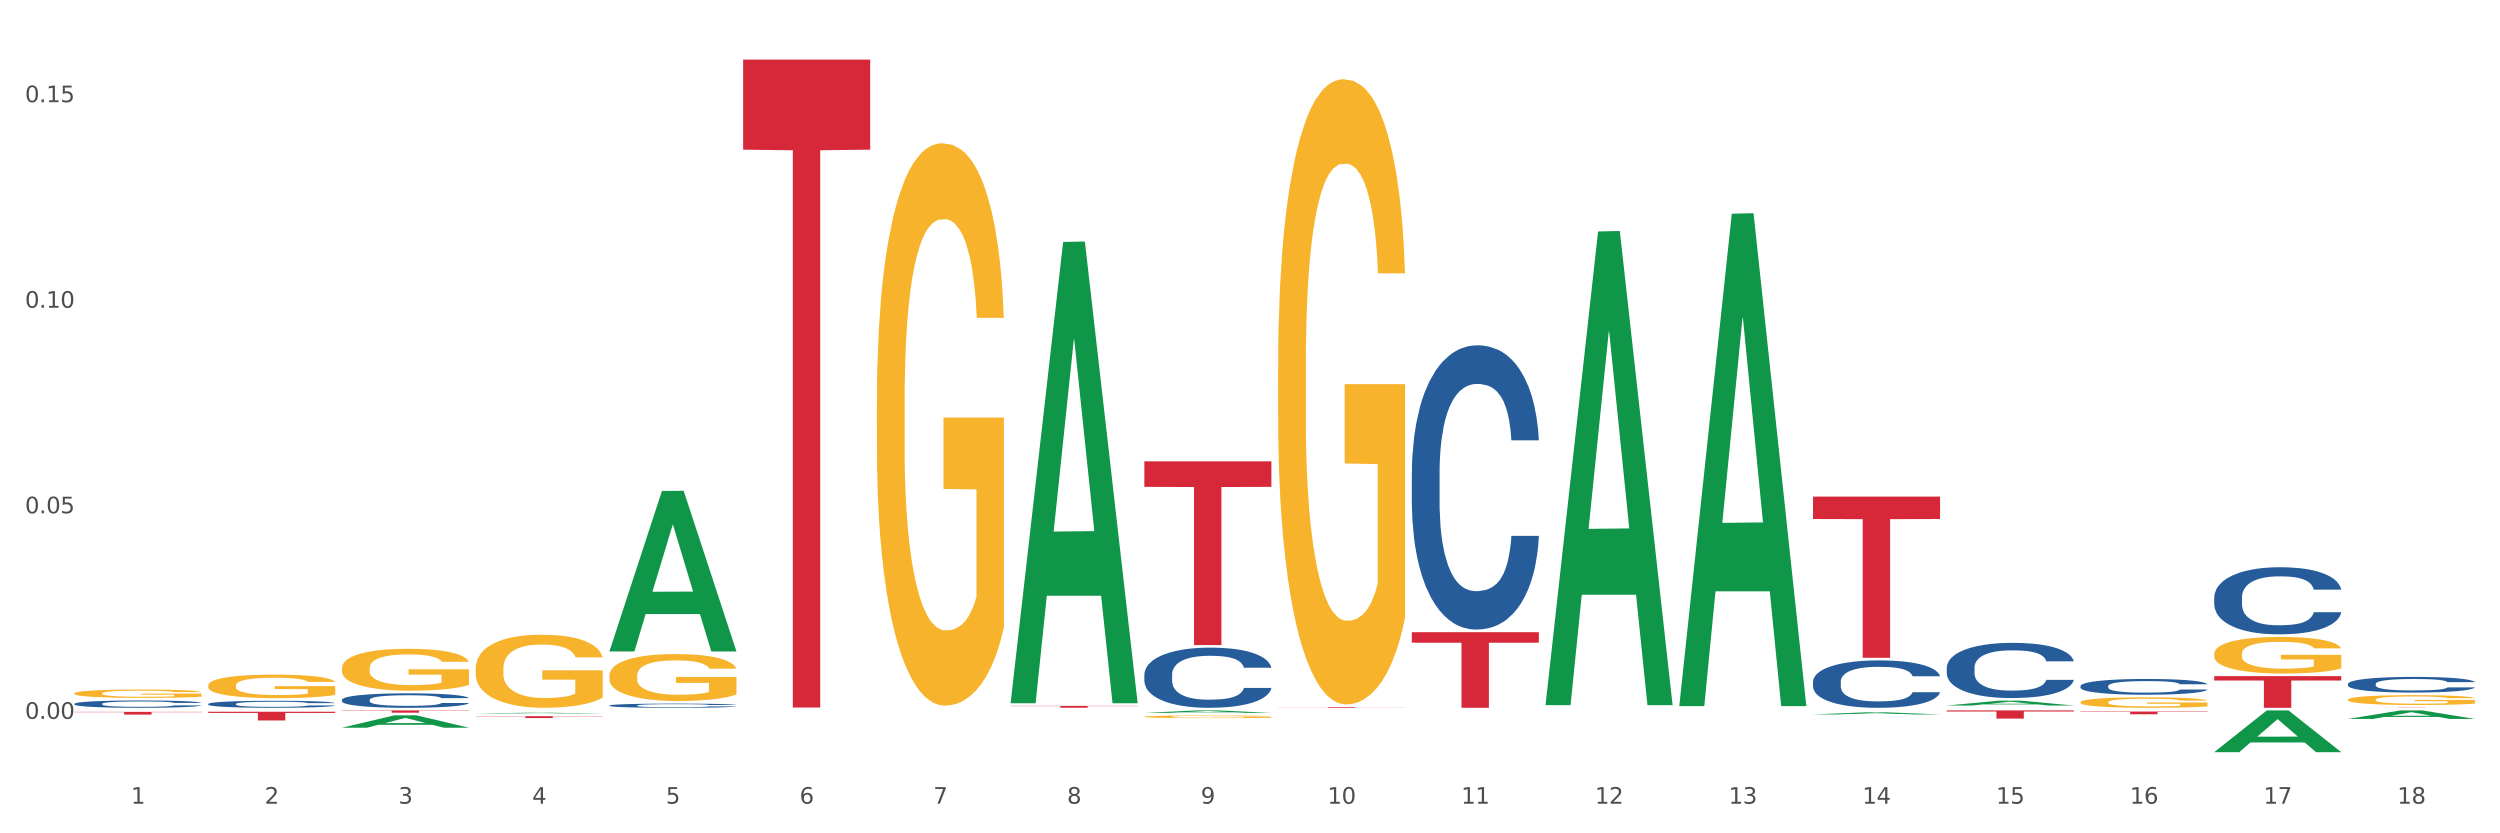 <?xml version="1.0" encoding="utf-8" standalone="no"?>
<!DOCTYPE svg PUBLIC "-//W3C//DTD SVG 1.1//EN"
  "http://www.w3.org/Graphics/SVG/1.1/DTD/svg11.dtd">
<svg xmlns:xlink="http://www.w3.org/1999/xlink" width="1080pt" height="360pt" viewBox="0 0 1080 360" xmlns="http://www.w3.org/2000/svg" version="1.1">
 <rect x="0" y="0" width="1080" height="360" fill="#333333" stroke="none"/>
 <defs>
  <style type="text/css">*{stroke-linejoin: round; stroke-linecap: butt}</style>
 </defs>
 <g id="figure_1">
  <g id="patch_1">
   <path d="M 0 360 
L 1080 360 
L 1080 0 
L 0 0 
z
" style="fill: #ffffff; stroke: #ffffff; stroke-linejoin: miter"/>
  </g>
  <g id="axes_1">
   <g id="matplotlib.axis_1">
    <g id="xtick_1">
     <g id="text_1">
      <!-- 1 -->
      <g style="fill: #4d4d4d" transform="translate(56.563 347.204) scale(0.096 -0.096)">
       <defs>
        <path id="DejaVuSans-31" d="M 794 531 
L 1825 531 
L 1825 4091 
L 703 3866 
L 703 4441 
L 1819 4666 
L 2450 4666 
L 2450 531 
L 3481 531 
L 3481 0 
L 794 0 
L 794 531 
z
" transform="scale(0.016)"/>
       </defs>
       <use xlink:href="#DejaVuSans-31"/>
      </g>
     </g>
    </g>
    <g id="xtick_2">
     <g id="text_2">
      <!-- 2 -->
      <g style="fill: #4d4d4d" transform="translate(114.336 347.204) scale(0.096 -0.096)">
       <defs>
        <path id="DejaVuSans-32" d="M 1228 531 
L 3431 531 
L 3431 0 
L 469 0 
L 469 531 
Q 828 903 1448 1529 
Q 2069 2156 2228 2338 
Q 2531 2678 2651 2914 
Q 2772 3150 2772 3378 
Q 2772 3750 2511 3984 
Q 2250 4219 1831 4219 
Q 1534 4219 1204 4116 
Q 875 4013 500 3803 
L 500 4441 
Q 881 4594 1212 4672 
Q 1544 4750 1819 4750 
Q 2544 4750 2975 4387 
Q 3406 4025 3406 3419 
Q 3406 3131 3298 2873 
Q 3191 2616 2906 2266 
Q 2828 2175 2409 1742 
Q 1991 1309 1228 531 
z
" transform="scale(0.016)"/>
       </defs>
       <use xlink:href="#DejaVuSans-32"/>
      </g>
     </g>
    </g>
    <g id="xtick_3">
     <g id="text_3">
      <!-- 3 -->
      <g style="fill: #4d4d4d" transform="translate(172.109 347.204) scale(0.096 -0.096)">
       <defs>
        <path id="DejaVuSans-33" d="M 2597 2516 
Q 3050 2419 3304 2112 
Q 3559 1806 3559 1356 
Q 3559 666 3084 287 
Q 2609 -91 1734 -91 
Q 1441 -91 1130 -33 
Q 819 25 488 141 
L 488 750 
Q 750 597 1062 519 
Q 1375 441 1716 441 
Q 2309 441 2620 675 
Q 2931 909 2931 1356 
Q 2931 1769 2642 2001 
Q 2353 2234 1838 2234 
L 1294 2234 
L 1294 2753 
L 1863 2753 
Q 2328 2753 2575 2939 
Q 2822 3125 2822 3475 
Q 2822 3834 2567 4026 
Q 2313 4219 1838 4219 
Q 1578 4219 1281 4162 
Q 984 4106 628 3988 
L 628 4550 
Q 988 4650 1302 4700 
Q 1616 4750 1894 4750 
Q 2613 4750 3031 4423 
Q 3450 4097 3450 3541 
Q 3450 3153 3228 2886 
Q 3006 2619 2597 2516 
z
" transform="scale(0.016)"/>
       </defs>
       <use xlink:href="#DejaVuSans-33"/>
      </g>
     </g>
    </g>
    <g id="xtick_4">
     <g id="text_4">
      <!-- 4 -->
      <g style="fill: #4d4d4d" transform="translate(229.882 347.204) scale(0.096 -0.096)">
       <defs>
        <path id="DejaVuSans-34" d="M 2419 4116 
L 825 1625 
L 2419 1625 
L 2419 4116 
z
M 2253 4666 
L 3047 4666 
L 3047 1625 
L 3713 1625 
L 3713 1100 
L 3047 1100 
L 3047 0 
L 2419 0 
L 2419 1100 
L 313 1100 
L 313 1709 
L 2253 4666 
z
" transform="scale(0.016)"/>
       </defs>
       <use xlink:href="#DejaVuSans-34"/>
      </g>
     </g>
    </g>
    <g id="xtick_5">
     <g id="text_5">
      <!-- 5 -->
      <g style="fill: #4d4d4d" transform="translate(287.655 347.204) scale(0.096 -0.096)">
       <defs>
        <path id="DejaVuSans-35" d="M 691 4666 
L 3169 4666 
L 3169 4134 
L 1269 4134 
L 1269 2991 
Q 1406 3038 1543 3061 
Q 1681 3084 1819 3084 
Q 2600 3084 3056 2656 
Q 3513 2228 3513 1497 
Q 3513 744 3044 326 
Q 2575 -91 1722 -91 
Q 1428 -91 1123 -41 
Q 819 9 494 109 
L 494 744 
Q 775 591 1075 516 
Q 1375 441 1709 441 
Q 2250 441 2565 725 
Q 2881 1009 2881 1497 
Q 2881 1984 2565 2268 
Q 2250 2553 1709 2553 
Q 1456 2553 1204 2497 
Q 953 2441 691 2322 
L 691 4666 
z
" transform="scale(0.016)"/>
       </defs>
       <use xlink:href="#DejaVuSans-35"/>
      </g>
     </g>
    </g>
    <g id="xtick_6">
     <g id="text_6">
      <!-- 6 -->
      <g style="fill: #4d4d4d" transform="translate(345.428 347.204) scale(0.096 -0.096)">
       <defs>
        <path id="DejaVuSans-36" d="M 2113 2584 
Q 1688 2584 1439 2293 
Q 1191 2003 1191 1497 
Q 1191 994 1439 701 
Q 1688 409 2113 409 
Q 2538 409 2786 701 
Q 3034 994 3034 1497 
Q 3034 2003 2786 2293 
Q 2538 2584 2113 2584 
z
M 3366 4563 
L 3366 3988 
Q 3128 4100 2886 4159 
Q 2644 4219 2406 4219 
Q 1781 4219 1451 3797 
Q 1122 3375 1075 2522 
Q 1259 2794 1537 2939 
Q 1816 3084 2150 3084 
Q 2853 3084 3261 2657 
Q 3669 2231 3669 1497 
Q 3669 778 3244 343 
Q 2819 -91 2113 -91 
Q 1303 -91 875 529 
Q 447 1150 447 2328 
Q 447 3434 972 4092 
Q 1497 4750 2381 4750 
Q 2619 4750 2861 4703 
Q 3103 4656 3366 4563 
z
" transform="scale(0.016)"/>
       </defs>
       <use xlink:href="#DejaVuSans-36"/>
      </g>
     </g>
    </g>
    <g id="xtick_7">
     <g id="text_7">
      <!-- 7 -->
      <g style="fill: #4d4d4d" transform="translate(403.201 347.204) scale(0.096 -0.096)">
       <defs>
        <path id="DejaVuSans-37" d="M 525 4666 
L 3525 4666 
L 3525 4397 
L 1831 0 
L 1172 0 
L 2766 4134 
L 525 4134 
L 525 4666 
z
" transform="scale(0.016)"/>
       </defs>
       <use xlink:href="#DejaVuSans-37"/>
      </g>
     </g>
    </g>
    <g id="xtick_8">
     <g id="text_8">
      <!-- 8 -->
      <g style="fill: #4d4d4d" transform="translate(460.974 347.204) scale(0.096 -0.096)">
       <defs>
        <path id="DejaVuSans-38" d="M 2034 2216 
Q 1584 2216 1326 1975 
Q 1069 1734 1069 1313 
Q 1069 891 1326 650 
Q 1584 409 2034 409 
Q 2484 409 2743 651 
Q 3003 894 3003 1313 
Q 3003 1734 2745 1975 
Q 2488 2216 2034 2216 
z
M 1403 2484 
Q 997 2584 770 2862 
Q 544 3141 544 3541 
Q 544 4100 942 4425 
Q 1341 4750 2034 4750 
Q 2731 4750 3128 4425 
Q 3525 4100 3525 3541 
Q 3525 3141 3298 2862 
Q 3072 2584 2669 2484 
Q 3125 2378 3379 2068 
Q 3634 1759 3634 1313 
Q 3634 634 3220 271 
Q 2806 -91 2034 -91 
Q 1263 -91 848 271 
Q 434 634 434 1313 
Q 434 1759 690 2068 
Q 947 2378 1403 2484 
z
M 1172 3481 
Q 1172 3119 1398 2916 
Q 1625 2713 2034 2713 
Q 2441 2713 2670 2916 
Q 2900 3119 2900 3481 
Q 2900 3844 2670 4047 
Q 2441 4250 2034 4250 
Q 1625 4250 1398 4047 
Q 1172 3844 1172 3481 
z
" transform="scale(0.016)"/>
       </defs>
       <use xlink:href="#DejaVuSans-38"/>
      </g>
     </g>
    </g>
    <g id="xtick_9">
     <g id="text_9">
      <!-- 9 -->
      <g style="fill: #4d4d4d" transform="translate(518.747 347.204) scale(0.096 -0.096)">
       <defs>
        <path id="DejaVuSans-39" d="M 703 97 
L 703 672 
Q 941 559 1184 500 
Q 1428 441 1663 441 
Q 2288 441 2617 861 
Q 2947 1281 2994 2138 
Q 2813 1869 2534 1725 
Q 2256 1581 1919 1581 
Q 1219 1581 811 2004 
Q 403 2428 403 3163 
Q 403 3881 828 4315 
Q 1253 4750 1959 4750 
Q 2769 4750 3195 4129 
Q 3622 3509 3622 2328 
Q 3622 1225 3098 567 
Q 2575 -91 1691 -91 
Q 1453 -91 1209 -44 
Q 966 3 703 97 
z
M 1959 2075 
Q 2384 2075 2632 2365 
Q 2881 2656 2881 3163 
Q 2881 3666 2632 3958 
Q 2384 4250 1959 4250 
Q 1534 4250 1286 3958 
Q 1038 3666 1038 3163 
Q 1038 2656 1286 2365 
Q 1534 2075 1959 2075 
z
" transform="scale(0.016)"/>
       </defs>
       <use xlink:href="#DejaVuSans-39"/>
      </g>
     </g>
    </g>
    <g id="xtick_10">
     <g id="text_10">
      <!-- 10 -->
      <g style="fill: #4d4d4d" transform="translate(573.466 347.204) scale(0.096 -0.096)">
       <defs>
        <path id="DejaVuSans-30" d="M 2034 4250 
Q 1547 4250 1301 3770 
Q 1056 3291 1056 2328 
Q 1056 1369 1301 889 
Q 1547 409 2034 409 
Q 2525 409 2770 889 
Q 3016 1369 3016 2328 
Q 3016 3291 2770 3770 
Q 2525 4250 2034 4250 
z
M 2034 4750 
Q 2819 4750 3233 4129 
Q 3647 3509 3647 2328 
Q 3647 1150 3233 529 
Q 2819 -91 2034 -91 
Q 1250 -91 836 529 
Q 422 1150 422 2328 
Q 422 3509 836 4129 
Q 1250 4750 2034 4750 
z
" transform="scale(0.016)"/>
       </defs>
       <use xlink:href="#DejaVuSans-31"/>
       <use xlink:href="#DejaVuSans-30" transform="translate(63.623 0)"/>
      </g>
     </g>
    </g>
    <g id="xtick_11">
     <g id="text_11">
      <!-- 11 -->
      <g style="fill: #4d4d4d" transform="translate(631.239 347.204) scale(0.096 -0.096)">
       <use xlink:href="#DejaVuSans-31"/>
       <use xlink:href="#DejaVuSans-31" transform="translate(63.623 0)"/>
      </g>
     </g>
    </g>
    <g id="xtick_12">
     <g id="text_12">
      <!-- 12 -->
      <g style="fill: #4d4d4d" transform="translate(689.012 347.204) scale(0.096 -0.096)">
       <use xlink:href="#DejaVuSans-31"/>
       <use xlink:href="#DejaVuSans-32" transform="translate(63.623 0)"/>
      </g>
     </g>
    </g>
    <g id="xtick_13">
     <g id="text_13">
      <!-- 13 -->
      <g style="fill: #4d4d4d" transform="translate(746.785 347.204) scale(0.096 -0.096)">
       <use xlink:href="#DejaVuSans-31"/>
       <use xlink:href="#DejaVuSans-33" transform="translate(63.623 0)"/>
      </g>
     </g>
    </g>
    <g id="xtick_14">
     <g id="text_14">
      <!-- 14 -->
      <g style="fill: #4d4d4d" transform="translate(804.558 347.204) scale(0.096 -0.096)">
       <use xlink:href="#DejaVuSans-31"/>
       <use xlink:href="#DejaVuSans-34" transform="translate(63.623 0)"/>
      </g>
     </g>
    </g>
    <g id="xtick_15">
     <g id="text_15">
      <!-- 15 -->
      <g style="fill: #4d4d4d" transform="translate(862.331 347.204) scale(0.096 -0.096)">
       <use xlink:href="#DejaVuSans-31"/>
       <use xlink:href="#DejaVuSans-35" transform="translate(63.623 0)"/>
      </g>
     </g>
    </g>
    <g id="xtick_16">
     <g id="text_16">
      <!-- 16 -->
      <g style="fill: #4d4d4d" transform="translate(920.104 347.204) scale(0.096 -0.096)">
       <use xlink:href="#DejaVuSans-31"/>
       <use xlink:href="#DejaVuSans-36" transform="translate(63.623 0)"/>
      </g>
     </g>
    </g>
    <g id="xtick_17">
     <g id="text_17">
      <!-- 17 -->
      <g style="fill: #4d4d4d" transform="translate(977.877 347.204) scale(0.096 -0.096)">
       <use xlink:href="#DejaVuSans-31"/>
       <use xlink:href="#DejaVuSans-37" transform="translate(63.623 0)"/>
      </g>
     </g>
    </g>
    <g id="xtick_18">
     <g id="text_18">
      <!-- 18 -->
      <g style="fill: #4d4d4d" transform="translate(1035.65 347.204) scale(0.096 -0.096)">
       <use xlink:href="#DejaVuSans-31"/>
       <use xlink:href="#DejaVuSans-38" transform="translate(63.623 0)"/>
      </g>
     </g>
    </g>
    <g id="xtick_19"/>
    <g id="xtick_20"/>
    <g id="xtick_21"/>
    <g id="xtick_22"/>
    <g id="xtick_23"/>
    <g id="xtick_24"/>
    <g id="xtick_25"/>
    <g id="xtick_26"/>
    <g id="xtick_27"/>
    <g id="xtick_28"/>
    <g id="xtick_29"/>
    <g id="xtick_30"/>
    <g id="xtick_31"/>
    <g id="xtick_32"/>
    <g id="xtick_33"/>
    <g id="xtick_34"/>
    <g id="xtick_35"/>
   </g>
   <g id="matplotlib.axis_2">
    <g id="ytick_1">
     <g id="text_19">
      <!-- 0.00 -->
      <g style="fill: #4d4d4d" transform="translate(10.8 310.539) scale(0.096 -0.096)">
       <defs>
        <path id="DejaVuSans-2e" d="M 684 794 
L 1344 794 
L 1344 0 
L 684 0 
L 684 794 
z
" transform="scale(0.016)"/>
       </defs>
       <use xlink:href="#DejaVuSans-30"/>
       <use xlink:href="#DejaVuSans-2e" transform="translate(63.623 0)"/>
       <use xlink:href="#DejaVuSans-30" transform="translate(95.41 0)"/>
       <use xlink:href="#DejaVuSans-30" transform="translate(159.033 0)"/>
      </g>
     </g>
    </g>
    <g id="ytick_2">
     <g id="text_20">
      <!-- 0.05 -->
      <g style="fill: #4d4d4d" transform="translate(10.8 221.744) scale(0.096 -0.096)">
       <use xlink:href="#DejaVuSans-30"/>
       <use xlink:href="#DejaVuSans-2e" transform="translate(63.623 0)"/>
       <use xlink:href="#DejaVuSans-30" transform="translate(95.41 0)"/>
       <use xlink:href="#DejaVuSans-35" transform="translate(159.033 0)"/>
      </g>
     </g>
    </g>
    <g id="ytick_3">
     <g id="text_21">
      <!-- 0.10 -->
      <g style="fill: #4d4d4d" transform="translate(10.8 132.949) scale(0.096 -0.096)">
       <use xlink:href="#DejaVuSans-30"/>
       <use xlink:href="#DejaVuSans-2e" transform="translate(63.623 0)"/>
       <use xlink:href="#DejaVuSans-31" transform="translate(95.41 0)"/>
       <use xlink:href="#DejaVuSans-30" transform="translate(159.033 0)"/>
      </g>
     </g>
    </g>
    <g id="ytick_4">
     <g id="text_22">
      <!-- 0.15 -->
      <g style="fill: #4d4d4d" transform="translate(10.8 44.154) scale(0.096 -0.096)">
       <use xlink:href="#DejaVuSans-30"/>
       <use xlink:href="#DejaVuSans-2e" transform="translate(63.623 0)"/>
       <use xlink:href="#DejaVuSans-31" transform="translate(95.41 0)"/>
       <use xlink:href="#DejaVuSans-35" transform="translate(159.033 0)"/>
      </g>
     </g>
    </g>
    <g id="ytick_5"/>
    <g id="ytick_6"/>
    <g id="ytick_7"/>
   </g>
   <g id="PolyCollection_1">
    <path d="M 147.721 314.366 
L 147.778 314.361 
L 170.41 309.014 
L 179.803 309.009 
L 202.605 314.376 
L 191.742 314.376 
L 186.819 313.126 
L 163.451 313.126 
L 163.281 313.147 
L 158.528 314.376 
L 147.721 314.376 
L 147.721 314.366 
L 166.393 312.38 
L 183.877 312.375 
L 175.22 310.153 
L 175.107 310.143 
L 174.993 310.158 
L 166.336 312.375 
L 166.393 312.38 
L 147.721 314.366 
z
" clip-path="url(#pe910b71fe2)" style="fill: #109648"/>
    <path d="M 205.494 308.263 
L 205.551 308.263 
L 228.183 307.892 
L 237.576 307.892 
L 260.378 308.264 
L 249.515 308.264 
L 244.592 308.177 
L 221.224 308.177 
L 221.054 308.178 
L 216.301 308.264 
L 205.494 308.264 
L 205.494 308.263 
L 224.166 308.125 
L 241.65 308.125 
L 232.993 307.971 
L 232.88 307.97 
L 232.766 307.971 
L 224.109 308.125 
L 224.166 308.125 
L 205.494 308.263 
z
" clip-path="url(#pe910b71fe2)" style="fill: #109648"/>
    <path d="M 263.267 281.309 
L 263.324 281.244 
L 285.956 212.091 
L 295.349 212.026 
L 318.151 281.439 
L 307.288 281.439 
L 302.365 265.275 
L 278.997 265.275 
L 278.827 265.536 
L 274.074 281.439 
L 263.267 281.439 
L 263.267 281.309 
L 281.939 255.629 
L 299.423 255.564 
L 290.766 226.821 
L 290.653 226.691 
L 290.539 226.886 
L 281.882 255.564 
L 281.939 255.629 
L 263.267 281.309 
z
" clip-path="url(#pe910b71fe2)" style="fill: #109648"/>
    <path d="M 436.586 303.426 
L 436.642 303.239 
L 459.275 104.517 
L 468.668 104.33 
L 491.47 303.801 
L 480.606 303.801 
L 475.684 257.351 
L 452.316 257.351 
L 452.146 258.101 
L 447.393 303.801 
L 436.586 303.801 
L 436.586 303.426 
L 455.258 229.631 
L 472.742 229.444 
L 464.085 146.846 
L 463.971 146.472 
L 463.858 147.034 
L 455.201 229.444 
L 455.258 229.631 
L 436.586 303.426 
z
" clip-path="url(#pe910b71fe2)" style="fill: #109648"/>
    <path d="M 494.359 307.965 
L 494.415 307.964 
L 517.048 306.893 
L 526.441 306.892 
L 549.243 307.967 
L 538.379 307.967 
L 533.457 307.717 
L 510.089 307.717 
L 509.919 307.721 
L 505.166 307.967 
L 494.359 307.967 
L 494.359 307.965 
L 513.031 307.567 
L 530.515 307.566 
L 521.858 307.121 
L 521.744 307.119 
L 521.631 307.122 
L 512.974 307.566 
L 513.031 307.567 
L 494.359 307.965 
z
" clip-path="url(#pe910b71fe2)" style="fill: #109648"/>
    <path d="M 667.678 304.239 
L 667.734 304.047 
L 690.367 99.986 
L 699.76 99.794 
L 722.562 304.624 
L 711.698 304.624 
L 706.776 256.926 
L 683.408 256.926 
L 683.238 257.696 
L 678.485 304.624 
L 667.678 304.624 
L 667.678 304.239 
L 686.35 228.462 
L 703.834 228.269 
L 695.177 143.452 
L 695.063 143.068 
L 694.95 143.645 
L 686.293 228.269 
L 686.35 228.462 
L 667.678 304.239 
z
" clip-path="url(#pe910b71fe2)" style="fill: #109648"/>
    <path d="M 840.997 304.788 
L 841.053 304.786 
L 863.686 302.677 
L 873.079 302.675 
L 895.881 304.792 
L 885.017 304.792 
L 880.095 304.299 
L 856.726 304.299 
L 856.557 304.307 
L 851.804 304.792 
L 840.997 304.792 
L 840.997 304.788 
L 859.669 304.005 
L 877.152 304.003 
L 868.495 303.126 
L 868.382 303.122 
L 868.269 303.128 
L 859.612 304.003 
L 859.669 304.005 
L 840.997 304.788 
z
" clip-path="url(#pe910b71fe2)" style="fill: #109648"/>
    <path d="M 956.543 324.916 
L 956.599 324.899 
L 979.232 306.909 
L 988.625 306.892 
L 1011.427 324.95 
L 1000.563 324.95 
L 995.641 320.745 
L 972.272 320.745 
L 972.103 320.812 
L 967.35 324.95 
L 956.543 324.95 
L 956.543 324.916 
L 975.215 318.235 
L 992.698 318.218 
L 984.041 310.741 
L 983.928 310.707 
L 983.815 310.758 
L 975.158 318.218 
L 975.215 318.235 
L 956.543 324.916 
z
" clip-path="url(#pe910b71fe2)" style="fill: #109648"/>
    <path d="M 1014.316 310.579 
L 1014.372 310.575 
L 1037.005 306.895 
L 1046.398 306.892 
L 1069.2 310.586 
L 1058.336 310.586 
L 1053.414 309.726 
L 1030.045 309.726 
L 1029.876 309.739 
L 1025.123 310.586 
L 1014.316 310.586 
L 1014.316 310.579 
L 1032.988 309.212 
L 1050.471 309.209 
L 1041.814 307.679 
L 1041.701 307.672 
L 1041.588 307.683 
L 1032.931 309.209 
L 1032.988 309.212 
L 1014.316 310.579 
z
" clip-path="url(#pe910b71fe2)" style="fill: #109648"/>
    <path d="M 494.359 199.297 
L 549.243 199.297 
L 549.243 210.325 
L 527.654 210.4 
L 527.654 278.655 
L 515.818 278.655 
L 515.818 210.4 
L 494.359 210.325 
L 494.359 199.372 
L 494.359 199.297 
z
" clip-path="url(#pe910b71fe2)" style="fill: #d62839"/>
    <path d="M 436.586 304.925 
L 491.47 304.925 
L 491.47 305.038 
L 469.881 305.039 
L 469.881 305.736 
L 458.045 305.736 
L 458.045 305.039 
L 436.586 305.038 
L 436.586 304.926 
L 436.586 304.925 
z
" clip-path="url(#pe910b71fe2)" style="fill: #d62839"/>
    <path d="M 321.04 25.759 
L 375.924 25.759 
L 375.924 64.656 
L 354.335 64.919 
L 354.335 305.654 
L 342.499 305.654 
L 342.499 64.919 
L 321.04 64.656 
L 321.04 26.022 
L 321.04 25.759 
z
" clip-path="url(#pe910b71fe2)" style="fill: #d62839"/>
    <path d="M 205.494 309.388 
L 260.378 309.388 
L 260.378 309.502 
L 238.789 309.503 
L 238.789 310.207 
L 226.953 310.207 
L 226.953 309.503 
L 205.494 309.502 
L 205.494 309.389 
L 205.494 309.388 
z
" clip-path="url(#pe910b71fe2)" style="fill: #d62839"/>
    <path d="M 147.721 306.892 
L 202.605 306.892 
L 202.605 307.03 
L 181.016 307.031 
L 181.016 307.884 
L 169.18 307.884 
L 169.18 307.031 
L 147.721 307.03 
L 147.721 306.893 
L 147.721 306.892 
z
" clip-path="url(#pe910b71fe2)" style="fill: #d62839"/>
    <path d="M 89.948 307.457 
L 144.832 307.457 
L 144.832 307.983 
L 123.243 307.986 
L 123.243 311.24 
L 111.407 311.24 
L 111.407 307.986 
L 89.948 307.983 
L 89.948 307.461 
L 89.948 307.457 
z
" clip-path="url(#pe910b71fe2)" style="fill: #d62839"/>
    <path d="M 32.175 307.514 
L 87.059 307.514 
L 87.059 307.681 
L 65.47 307.682 
L 65.47 308.711 
L 53.635 308.711 
L 53.635 307.682 
L 32.175 307.681 
L 32.175 307.515 
L 32.175 307.514 
z
" clip-path="url(#pe910b71fe2)" style="fill: #d62839"/>
    <path d="M 552.132 305.455 
L 607.016 305.455 
L 607.016 305.497 
L 585.427 305.497 
L 585.427 305.757 
L 573.591 305.757 
L 573.591 305.497 
L 552.132 305.497 
L 552.132 305.455 
L 552.132 305.455 
z
" clip-path="url(#pe910b71fe2)" style="fill: #d62839"/>
    <path d="M 840.997 306.892 
L 895.881 306.892 
L 895.881 307.385 
L 874.291 307.389 
L 874.291 310.443 
L 862.456 310.443 
L 862.456 307.389 
L 840.997 307.385 
L 840.997 306.895 
L 840.997 306.892 
z
" clip-path="url(#pe910b71fe2)" style="fill: #d62839"/>
    <path d="M 956.543 292.089 
L 1011.427 292.089 
L 1011.427 293.99 
L 989.837 294.002 
L 989.837 305.767 
L 978.002 305.767 
L 978.002 294.002 
L 956.543 293.99 
L 956.543 292.102 
L 956.543 292.089 
z
" clip-path="url(#pe910b71fe2)" style="fill: #d62839"/>
    <path d="M 1014.316 305.679 
L 1069.2 305.679 
L 1069.2 305.691 
L 1047.61 305.691 
L 1047.61 305.767 
L 1035.775 305.767 
L 1035.775 305.691 
L 1014.316 305.691 
L 1014.316 305.679 
L 1014.316 305.679 
z
" clip-path="url(#pe910b71fe2)" style="fill: #d62839"/>
    <path d="M 898.77 307.39 
L 953.654 307.39 
L 953.654 307.553 
L 932.064 307.555 
L 932.064 308.569 
L 920.229 308.569 
L 920.229 307.555 
L 898.77 307.553 
L 898.77 307.391 
L 898.77 307.39 
z
" clip-path="url(#pe910b71fe2)" style="fill: #d62839"/>
    <path d="M 609.905 273.106 
L 664.789 273.106 
L 664.789 277.645 
L 643.2 277.675 
L 643.2 305.767 
L 631.364 305.767 
L 631.364 277.675 
L 609.905 277.645 
L 609.905 273.136 
L 609.905 273.106 
z
" clip-path="url(#pe910b71fe2)" style="fill: #d62839"/>
    <path d="M 783.224 214.536 
L 838.108 214.536 
L 838.108 224.212 
L 816.519 224.278 
L 816.519 284.169 
L 804.683 284.169 
L 804.683 224.278 
L 783.224 224.212 
L 783.224 214.601 
L 783.224 214.536 
z
" clip-path="url(#pe910b71fe2)" style="fill: #d62839"/>
    <path d="M 840.997 288.425 
L 841.062 288.404 
L 841.062 287.794 
L 841.256 286.967 
L 841.97 285.444 
L 842.878 284.29 
L 844.435 282.94 
L 845.278 282.375 
L 846.381 281.743 
L 848.652 280.72 
L 851.247 279.85 
L 853.063 279.371 
L 854.426 279.066 
L 857.475 278.522 
L 859.227 278.283 
L 861.043 278.087 
L 862.6 277.956 
L 865.195 277.804 
L 867.271 277.738 
L 869.672 277.717 
L 871.683 277.738 
L 874.343 277.826 
L 878.235 278.087 
L 879.727 278.239 
L 881.738 278.5 
L 883.814 278.849 
L 885.501 279.197 
L 887.447 279.697 
L 889.458 280.35 
L 891.405 281.177 
L 892.767 281.939 
L 893.87 282.745 
L 894.843 283.724 
L 895.557 284.791 
L 895.881 285.683 
L 884.009 285.683 
L 883.685 284.878 
L 883.036 284.007 
L 882.387 283.419 
L 881.673 282.94 
L 880.571 282.396 
L 879.597 282.048 
L 877.976 281.635 
L 876.483 281.373 
L 875.251 281.221 
L 873.759 281.09 
L 870.58 280.96 
L 868.309 280.96 
L 866.882 281.003 
L 865.13 281.112 
L 863.638 281.265 
L 861.887 281.526 
L 860.524 281.809 
L 859.162 282.179 
L 858.383 282.44 
L 857.216 282.919 
L 856.437 283.31 
L 855.399 283.985 
L 854.815 284.464 
L 853.777 285.705 
L 853.323 286.619 
L 853.128 287.25 
L 852.999 287.947 
L 852.999 291.342 
L 853.388 292.866 
L 853.712 293.519 
L 854.231 294.259 
L 855.204 295.216 
L 856.632 296.152 
L 858.124 296.827 
L 859.356 297.241 
L 860.524 297.545 
L 861.692 297.785 
L 863.119 298.002 
L 864.287 298.133 
L 866.039 298.264 
L 868.115 298.329 
L 869.736 298.329 
L 873.045 298.22 
L 874.537 298.111 
L 875.964 297.959 
L 877.521 297.719 
L 878.754 297.458 
L 879.468 297.262 
L 880.635 296.849 
L 881.544 296.413 
L 882.322 295.913 
L 882.841 295.478 
L 883.425 294.825 
L 883.879 294.085 
L 884.009 293.693 
L 895.881 293.693 
L 895.622 294.476 
L 895.167 295.238 
L 894.259 296.261 
L 893.546 296.849 
L 892.443 297.567 
L 891.275 298.176 
L 889.653 298.851 
L 888.161 299.352 
L 886.604 299.787 
L 884.917 300.179 
L 881.868 300.723 
L 880.765 300.875 
L 878.43 301.137 
L 876.613 301.289 
L 873.953 301.441 
L 871.229 301.528 
L 868.374 301.55 
L 865.844 301.507 
L 863.054 301.376 
L 861.303 301.245 
L 859.356 301.05 
L 857.086 300.745 
L 854.945 300.375 
L 852.934 299.94 
L 851.052 299.439 
L 849.301 298.873 
L 847.03 297.937 
L 845.343 297.023 
L 844.111 296.174 
L 843.267 295.456 
L 842.424 294.542 
L 841.97 293.91 
L 841.256 292.387 
L 840.997 290.972 
L 840.997 288.425 
z
" clip-path="url(#pe910b71fe2)" style="fill: #255c99"/>
    <path d="M 898.77 296.374 
L 898.835 296.368 
L 898.835 296.194 
L 899.029 295.957 
L 899.743 295.522 
L 900.651 295.192 
L 902.208 294.806 
L 903.051 294.644 
L 904.154 294.464 
L 906.425 294.171 
L 909.02 293.923 
L 910.836 293.786 
L 912.199 293.699 
L 915.248 293.543 
L 917 293.475 
L 918.816 293.419 
L 920.373 293.381 
L 922.968 293.338 
L 925.044 293.319 
L 927.444 293.313 
L 929.456 293.319 
L 932.116 293.344 
L 936.008 293.419 
L 937.5 293.462 
L 939.511 293.537 
L 941.587 293.636 
L 943.274 293.736 
L 945.22 293.879 
L 947.231 294.066 
L 949.178 294.302 
L 950.54 294.52 
L 951.643 294.75 
L 952.616 295.03 
L 953.33 295.335 
L 953.654 295.59 
L 941.782 295.59 
L 941.458 295.36 
L 940.809 295.111 
L 940.16 294.943 
L 939.446 294.806 
L 938.344 294.651 
L 937.37 294.551 
L 935.749 294.433 
L 934.256 294.358 
L 933.024 294.315 
L 931.532 294.277 
L 928.353 294.24 
L 926.082 294.24 
L 924.655 294.252 
L 922.903 294.283 
L 921.411 294.327 
L 919.659 294.402 
L 918.297 294.483 
L 916.935 294.588 
L 916.156 294.663 
L 914.988 294.8 
L 914.21 294.912 
L 913.172 295.105 
L 912.588 295.242 
L 911.55 295.596 
L 911.096 295.858 
L 910.901 296.038 
L 910.772 296.237 
L 910.772 297.208 
L 911.161 297.644 
L 911.485 297.83 
L 912.004 298.042 
L 912.977 298.316 
L 914.405 298.583 
L 915.897 298.776 
L 917.129 298.894 
L 918.297 298.981 
L 919.465 299.05 
L 920.892 299.112 
L 922.06 299.149 
L 923.811 299.187 
L 925.887 299.205 
L 927.509 299.205 
L 930.818 299.174 
L 932.31 299.143 
L 933.737 299.1 
L 935.294 299.031 
L 936.527 298.957 
L 937.241 298.901 
L 938.408 298.782 
L 939.317 298.658 
L 940.095 298.515 
L 940.614 298.39 
L 941.198 298.204 
L 941.652 297.992 
L 941.782 297.88 
L 953.654 297.88 
L 953.395 298.104 
L 952.94 298.322 
L 952.032 298.614 
L 951.319 298.782 
L 950.216 298.988 
L 949.048 299.162 
L 947.426 299.355 
L 945.934 299.498 
L 944.377 299.622 
L 942.69 299.734 
L 939.641 299.89 
L 938.538 299.933 
L 936.203 300.008 
L 934.386 300.052 
L 931.726 300.095 
L 929.002 300.12 
L 926.147 300.126 
L 923.617 300.114 
L 920.827 300.077 
L 919.076 300.039 
L 917.129 299.983 
L 914.859 299.896 
L 912.718 299.79 
L 910.707 299.666 
L 908.825 299.523 
L 907.074 299.361 
L 904.803 299.093 
L 903.116 298.832 
L 901.884 298.589 
L 901.04 298.384 
L 900.197 298.123 
L 899.743 297.942 
L 899.029 297.507 
L 898.77 297.102 
L 898.77 296.374 
z
" clip-path="url(#pe910b71fe2)" style="fill: #255c99"/>
    <path d="M 956.543 258.073 
L 956.608 258.047 
L 956.608 257.305 
L 956.802 256.299 
L 957.516 254.446 
L 958.424 253.043 
L 959.981 251.401 
L 960.824 250.713 
L 961.927 249.945 
L 964.198 248.701 
L 966.793 247.642 
L 968.609 247.059 
L 969.972 246.689 
L 973.021 246.027 
L 974.773 245.735 
L 976.589 245.497 
L 978.146 245.338 
L 980.741 245.153 
L 982.817 245.074 
L 985.217 245.047 
L 987.229 245.074 
L 989.888 245.18 
L 993.781 245.497 
L 995.273 245.683 
L 997.284 246 
L 999.36 246.424 
L 1001.047 246.847 
L 1002.993 247.456 
L 1005.004 248.251 
L 1006.951 249.257 
L 1008.313 250.183 
L 1009.416 251.163 
L 1010.389 252.354 
L 1011.103 253.652 
L 1011.427 254.737 
L 999.555 254.737 
L 999.231 253.758 
L 998.582 252.699 
L 997.933 251.984 
L 997.219 251.401 
L 996.116 250.739 
L 995.143 250.316 
L 993.521 249.813 
L 992.029 249.495 
L 990.797 249.31 
L 989.305 249.151 
L 986.126 248.992 
L 983.855 248.992 
L 982.428 249.045 
L 980.676 249.177 
L 979.184 249.363 
L 977.432 249.68 
L 976.07 250.025 
L 974.708 250.475 
L 973.929 250.792 
L 972.761 251.375 
L 971.983 251.851 
L 970.945 252.672 
L 970.361 253.255 
L 969.323 254.764 
L 968.869 255.876 
L 968.674 256.643 
L 968.545 257.491 
L 968.545 261.621 
L 968.934 263.474 
L 969.258 264.269 
L 969.777 265.169 
L 970.75 266.334 
L 972.178 267.472 
L 973.67 268.293 
L 974.902 268.796 
L 976.07 269.167 
L 977.238 269.458 
L 978.665 269.723 
L 979.833 269.881 
L 981.584 270.04 
L 983.66 270.12 
L 985.282 270.12 
L 988.591 269.987 
L 990.083 269.855 
L 991.51 269.67 
L 993.067 269.378 
L 994.3 269.061 
L 995.014 268.822 
L 996.181 268.319 
L 997.09 267.79 
L 997.868 267.181 
L 998.387 266.651 
L 998.971 265.857 
L 999.425 264.957 
L 999.555 264.48 
L 1011.427 264.48 
L 1011.168 265.433 
L 1010.713 266.36 
L 1009.805 267.604 
L 1009.092 268.319 
L 1007.989 269.193 
L 1006.821 269.934 
L 1005.199 270.755 
L 1003.707 271.364 
L 1002.15 271.894 
L 1000.463 272.37 
L 997.414 273.032 
L 996.311 273.217 
L 993.976 273.535 
L 992.159 273.72 
L 989.499 273.906 
L 986.774 274.012 
L 983.92 274.038 
L 981.39 273.985 
L 978.6 273.826 
L 976.849 273.667 
L 974.902 273.429 
L 972.632 273.058 
L 970.491 272.608 
L 968.48 272.079 
L 966.598 271.47 
L 964.847 270.782 
L 962.576 269.643 
L 960.889 268.531 
L 959.657 267.499 
L 958.813 266.625 
L 957.97 265.513 
L 957.516 264.745 
L 956.802 262.892 
L 956.543 261.171 
L 956.543 258.073 
z
" clip-path="url(#pe910b71fe2)" style="fill: #255c99"/>
    <path d="M 1014.316 295.458 
L 1014.381 295.452 
L 1014.381 295.279 
L 1014.575 295.044 
L 1015.289 294.612 
L 1016.197 294.285 
L 1017.754 293.902 
L 1018.597 293.742 
L 1019.7 293.563 
L 1021.971 293.272 
L 1024.566 293.025 
L 1026.382 292.889 
L 1027.745 292.803 
L 1030.794 292.649 
L 1032.546 292.581 
L 1034.362 292.525 
L 1035.919 292.488 
L 1038.514 292.445 
L 1040.59 292.426 
L 1042.99 292.42 
L 1045.002 292.426 
L 1047.661 292.451 
L 1051.554 292.525 
L 1053.046 292.568 
L 1055.057 292.643 
L 1057.133 292.741 
L 1058.82 292.84 
L 1060.766 292.982 
L 1062.777 293.167 
L 1064.724 293.402 
L 1066.086 293.618 
L 1067.189 293.847 
L 1068.162 294.124 
L 1068.876 294.427 
L 1069.2 294.68 
L 1057.328 294.68 
L 1057.003 294.452 
L 1056.355 294.205 
L 1055.706 294.038 
L 1054.992 293.902 
L 1053.889 293.748 
L 1052.916 293.649 
L 1051.294 293.532 
L 1049.802 293.458 
L 1048.57 293.414 
L 1047.078 293.377 
L 1043.899 293.34 
L 1041.628 293.34 
L 1040.201 293.353 
L 1038.449 293.383 
L 1036.957 293.427 
L 1035.205 293.501 
L 1033.843 293.581 
L 1032.481 293.686 
L 1031.702 293.76 
L 1030.534 293.896 
L 1029.756 294.007 
L 1028.718 294.198 
L 1028.134 294.334 
L 1027.096 294.686 
L 1026.642 294.946 
L 1026.447 295.125 
L 1026.318 295.322 
L 1026.318 296.285 
L 1026.707 296.718 
L 1027.031 296.903 
L 1027.55 297.113 
L 1028.523 297.384 
L 1029.951 297.65 
L 1031.443 297.841 
L 1032.675 297.959 
L 1033.843 298.045 
L 1035.011 298.113 
L 1036.438 298.175 
L 1037.606 298.212 
L 1039.357 298.249 
L 1041.433 298.267 
L 1043.055 298.267 
L 1046.364 298.237 
L 1047.856 298.206 
L 1049.283 298.162 
L 1050.84 298.095 
L 1052.073 298.02 
L 1052.787 297.965 
L 1053.954 297.848 
L 1054.863 297.724 
L 1055.641 297.582 
L 1056.16 297.459 
L 1056.744 297.273 
L 1057.198 297.063 
L 1057.328 296.952 
L 1069.2 296.952 
L 1068.94 297.175 
L 1068.486 297.391 
L 1067.578 297.681 
L 1066.864 297.848 
L 1065.762 298.051 
L 1064.594 298.224 
L 1062.972 298.416 
L 1061.48 298.558 
L 1059.923 298.681 
L 1058.236 298.792 
L 1055.187 298.947 
L 1054.084 298.99 
L 1051.749 299.064 
L 1049.932 299.107 
L 1047.272 299.15 
L 1044.547 299.175 
L 1041.693 299.181 
L 1039.163 299.169 
L 1036.373 299.132 
L 1034.622 299.095 
L 1032.675 299.039 
L 1030.405 298.953 
L 1028.264 298.848 
L 1026.253 298.724 
L 1024.371 298.582 
L 1022.62 298.422 
L 1020.349 298.156 
L 1018.662 297.897 
L 1017.43 297.656 
L 1016.586 297.452 
L 1015.743 297.193 
L 1015.289 297.014 
L 1014.575 296.582 
L 1014.316 296.18 
L 1014.316 295.458 
z
" clip-path="url(#pe910b71fe2)" style="fill: #255c99"/>
    <path d="M 263.267 304.771 
L 263.332 304.769 
L 263.332 304.723 
L 263.526 304.66 
L 264.24 304.545 
L 265.148 304.457 
L 266.705 304.355 
L 267.549 304.312 
L 268.652 304.264 
L 270.922 304.186 
L 273.517 304.12 
L 275.334 304.084 
L 276.696 304.061 
L 279.745 304.02 
L 281.497 304.001 
L 283.313 303.986 
L 284.87 303.977 
L 287.465 303.965 
L 289.541 303.96 
L 291.942 303.958 
L 293.953 303.96 
L 296.613 303.967 
L 300.505 303.986 
L 301.997 303.998 
L 304.008 304.018 
L 306.084 304.044 
L 307.771 304.071 
L 309.717 304.109 
L 311.729 304.158 
L 313.675 304.221 
L 315.037 304.279 
L 316.14 304.34 
L 317.113 304.414 
L 317.827 304.495 
L 318.151 304.563 
L 306.279 304.563 
L 305.955 304.502 
L 305.306 304.436 
L 304.657 304.391 
L 303.944 304.355 
L 302.841 304.314 
L 301.868 304.287 
L 300.246 304.256 
L 298.754 304.236 
L 297.521 304.224 
L 296.029 304.214 
L 292.85 304.205 
L 290.579 304.205 
L 289.152 304.208 
L 287.4 304.216 
L 285.908 304.228 
L 284.157 304.247 
L 282.794 304.269 
L 281.432 304.297 
L 280.653 304.317 
L 279.486 304.353 
L 278.707 304.383 
L 277.669 304.434 
L 277.085 304.47 
L 276.047 304.565 
L 275.593 304.634 
L 275.399 304.682 
L 275.269 304.735 
L 275.269 304.992 
L 275.658 305.108 
L 275.982 305.158 
L 276.501 305.214 
L 277.475 305.287 
L 278.902 305.358 
L 280.394 305.409 
L 281.627 305.44 
L 282.794 305.463 
L 283.962 305.481 
L 285.389 305.498 
L 286.557 305.508 
L 288.309 305.518 
L 290.385 305.523 
L 292.007 305.523 
L 295.315 305.514 
L 296.807 305.506 
L 298.235 305.495 
L 299.792 305.476 
L 301.024 305.457 
L 301.738 305.442 
L 302.906 305.41 
L 303.814 305.377 
L 304.592 305.339 
L 305.111 305.306 
L 305.695 305.257 
L 306.149 305.201 
L 306.279 305.171 
L 318.151 305.171 
L 317.892 305.23 
L 317.438 305.288 
L 316.529 305.366 
L 315.816 305.41 
L 314.713 305.465 
L 313.545 305.511 
L 311.923 305.562 
L 310.431 305.6 
L 308.874 305.633 
L 307.187 305.663 
L 304.138 305.704 
L 303.035 305.716 
L 300.7 305.736 
L 298.883 305.747 
L 296.223 305.759 
L 293.499 305.766 
L 290.644 305.767 
L 288.114 305.764 
L 285.324 305.754 
L 283.573 305.744 
L 281.627 305.729 
L 279.356 305.706 
L 277.215 305.678 
L 275.204 305.645 
L 273.323 305.607 
L 271.571 305.564 
L 269.3 305.493 
L 267.614 305.424 
L 266.381 305.359 
L 265.538 305.305 
L 264.694 305.235 
L 264.24 305.187 
L 263.526 305.072 
L 263.267 304.964 
L 263.267 304.771 
z
" clip-path="url(#pe910b71fe2)" style="fill: #255c99"/>
    <path d="M 494.359 291.456 
L 494.424 291.432 
L 494.424 290.768 
L 494.618 289.866 
L 495.332 288.205 
L 496.24 286.947 
L 497.797 285.475 
L 498.641 284.858 
L 499.743 284.17 
L 502.014 283.055 
L 504.609 282.105 
L 506.426 281.583 
L 507.788 281.251 
L 510.837 280.658 
L 512.589 280.397 
L 514.405 280.183 
L 515.962 280.041 
L 518.557 279.875 
L 520.633 279.803 
L 523.034 279.78 
L 525.045 279.803 
L 527.705 279.898 
L 531.597 280.183 
L 533.089 280.349 
L 535.1 280.634 
L 537.176 281.014 
L 538.863 281.393 
L 540.809 281.939 
L 542.821 282.651 
L 544.767 283.553 
L 546.129 284.384 
L 547.232 285.262 
L 548.205 286.33 
L 548.919 287.493 
L 549.243 288.466 
L 537.371 288.466 
L 537.047 287.588 
L 536.398 286.638 
L 535.749 285.998 
L 535.036 285.475 
L 533.933 284.882 
L 532.96 284.502 
L 531.338 284.052 
L 529.846 283.767 
L 528.613 283.601 
L 527.121 283.458 
L 523.942 283.316 
L 521.671 283.316 
L 520.244 283.363 
L 518.492 283.482 
L 517 283.648 
L 515.249 283.933 
L 513.886 284.241 
L 512.524 284.645 
L 511.745 284.93 
L 510.578 285.452 
L 509.799 285.879 
L 508.761 286.615 
L 508.177 287.137 
L 507.139 288.49 
L 506.685 289.486 
L 506.49 290.175 
L 506.361 290.934 
L 506.361 294.636 
L 506.75 296.298 
L 507.074 297.01 
L 507.593 297.817 
L 508.566 298.861 
L 509.994 299.881 
L 511.486 300.617 
L 512.718 301.068 
L 513.886 301.4 
L 515.054 301.661 
L 516.481 301.899 
L 517.649 302.041 
L 519.401 302.184 
L 521.477 302.255 
L 523.099 302.255 
L 526.407 302.136 
L 527.899 302.017 
L 529.327 301.851 
L 530.884 301.59 
L 532.116 301.305 
L 532.83 301.092 
L 533.998 300.641 
L 534.906 300.166 
L 535.684 299.62 
L 536.203 299.146 
L 536.787 298.434 
L 537.241 297.627 
L 537.371 297.2 
L 549.243 297.2 
L 548.984 298.054 
L 548.53 298.885 
L 547.621 300 
L 546.908 300.641 
L 545.805 301.424 
L 544.637 302.089 
L 543.015 302.824 
L 541.523 303.37 
L 539.966 303.845 
L 538.279 304.272 
L 535.23 304.865 
L 534.127 305.031 
L 531.792 305.316 
L 529.975 305.482 
L 527.315 305.649 
L 524.591 305.743 
L 521.736 305.767 
L 519.206 305.72 
L 516.416 305.577 
L 514.665 305.435 
L 512.718 305.221 
L 510.448 304.889 
L 508.307 304.486 
L 506.296 304.011 
L 504.414 303.465 
L 502.663 302.848 
L 500.392 301.828 
L 498.705 300.831 
L 497.473 299.905 
L 496.629 299.122 
L 495.786 298.125 
L 495.332 297.437 
L 494.618 295.776 
L 494.359 294.233 
L 494.359 291.456 
z
" clip-path="url(#pe910b71fe2)" style="fill: #255c99"/>
    <path d="M 609.905 204.352 
L 609.97 204.24 
L 609.97 201.099 
L 610.164 196.837 
L 610.878 188.987 
L 611.786 183.042 
L 613.343 176.089 
L 614.187 173.173 
L 615.289 169.92 
L 617.56 164.649 
L 620.155 160.163 
L 621.972 157.695 
L 623.334 156.125 
L 626.383 153.321 
L 628.135 152.088 
L 629.951 151.078 
L 631.508 150.405 
L 634.103 149.62 
L 636.179 149.284 
L 638.58 149.172 
L 640.591 149.284 
L 643.251 149.733 
L 647.143 151.078 
L 648.635 151.863 
L 650.646 153.209 
L 652.722 155.004 
L 654.409 156.798 
L 656.355 159.378 
L 658.367 162.742 
L 660.313 167.004 
L 661.675 170.93 
L 662.778 175.079 
L 663.751 180.126 
L 664.465 185.622 
L 664.789 190.22 
L 652.917 190.22 
L 652.593 186.071 
L 651.944 181.584 
L 651.295 178.556 
L 650.581 176.089 
L 649.479 173.285 
L 648.505 171.491 
L 646.884 169.36 
L 645.391 168.014 
L 644.159 167.229 
L 642.667 166.556 
L 639.488 165.883 
L 637.217 165.883 
L 635.79 166.107 
L 634.038 166.668 
L 632.546 167.453 
L 630.795 168.799 
L 629.432 170.257 
L 628.07 172.163 
L 627.291 173.509 
L 626.124 175.977 
L 625.345 177.995 
L 624.307 181.472 
L 623.723 183.94 
L 622.685 190.333 
L 622.231 195.043 
L 622.036 198.296 
L 621.907 201.884 
L 621.907 219.381 
L 622.296 227.231 
L 622.62 230.596 
L 623.139 234.409 
L 624.112 239.344 
L 625.54 244.167 
L 627.032 247.644 
L 628.264 249.775 
L 629.432 251.345 
L 630.6 252.578 
L 632.027 253.7 
L 633.195 254.373 
L 634.947 255.046 
L 637.023 255.382 
L 638.644 255.382 
L 641.953 254.821 
L 643.445 254.261 
L 644.872 253.476 
L 646.429 252.242 
L 647.662 250.896 
L 648.376 249.887 
L 649.543 247.756 
L 650.452 245.513 
L 651.23 242.933 
L 651.749 240.69 
L 652.333 237.325 
L 652.787 233.512 
L 652.917 231.493 
L 664.789 231.493 
L 664.53 235.531 
L 664.076 239.456 
L 663.167 244.728 
L 662.454 247.756 
L 661.351 251.457 
L 660.183 254.597 
L 658.561 258.074 
L 657.069 260.654 
L 655.512 262.897 
L 653.825 264.915 
L 650.776 267.719 
L 649.673 268.504 
L 647.338 269.85 
L 645.521 270.635 
L 642.861 271.42 
L 640.137 271.869 
L 637.282 271.981 
L 634.752 271.757 
L 631.962 271.084 
L 630.211 270.411 
L 628.264 269.402 
L 625.994 267.831 
L 623.853 265.925 
L 621.842 263.682 
L 619.96 261.102 
L 618.209 258.186 
L 615.938 253.363 
L 614.251 248.653 
L 613.019 244.279 
L 612.175 240.578 
L 611.332 235.867 
L 610.878 232.615 
L 610.164 224.764 
L 609.905 217.474 
L 609.905 204.352 
z
" clip-path="url(#pe910b71fe2)" style="fill: #255c99"/>
    <path d="M 783.224 294.493 
L 783.289 294.474 
L 783.289 293.95 
L 783.483 293.24 
L 784.197 291.931 
L 785.105 290.94 
L 786.662 289.781 
L 787.506 289.295 
L 788.608 288.752 
L 790.879 287.874 
L 793.474 287.126 
L 795.291 286.714 
L 796.653 286.453 
L 799.702 285.985 
L 801.454 285.779 
L 803.27 285.611 
L 804.827 285.499 
L 807.422 285.368 
L 809.498 285.312 
L 811.899 285.293 
L 813.91 285.312 
L 816.57 285.387 
L 820.462 285.611 
L 821.954 285.742 
L 823.965 285.966 
L 826.041 286.266 
L 827.728 286.565 
L 829.674 286.995 
L 831.685 287.556 
L 833.632 288.266 
L 834.994 288.921 
L 836.097 289.613 
L 837.07 290.454 
L 837.784 291.37 
L 838.108 292.137 
L 826.236 292.137 
L 825.912 291.445 
L 825.263 290.697 
L 824.614 290.192 
L 823.9 289.781 
L 822.798 289.313 
L 821.824 289.014 
L 820.203 288.659 
L 818.71 288.435 
L 817.478 288.304 
L 815.986 288.191 
L 812.807 288.079 
L 810.536 288.079 
L 809.109 288.117 
L 807.357 288.21 
L 805.865 288.341 
L 804.114 288.565 
L 802.751 288.809 
L 801.389 289.126 
L 800.61 289.351 
L 799.443 289.762 
L 798.664 290.099 
L 797.626 290.678 
L 797.042 291.09 
L 796.004 292.155 
L 795.55 292.941 
L 795.355 293.483 
L 795.226 294.081 
L 795.226 296.998 
L 795.615 298.307 
L 795.939 298.868 
L 796.458 299.504 
L 797.431 300.326 
L 798.859 301.13 
L 800.351 301.71 
L 801.583 302.065 
L 802.751 302.327 
L 803.919 302.533 
L 805.346 302.72 
L 806.514 302.832 
L 808.266 302.944 
L 810.342 303 
L 811.963 303 
L 815.272 302.906 
L 816.764 302.813 
L 818.191 302.682 
L 819.748 302.476 
L 820.981 302.252 
L 821.695 302.084 
L 822.862 301.729 
L 823.771 301.355 
L 824.549 300.925 
L 825.068 300.551 
L 825.652 299.99 
L 826.106 299.354 
L 826.236 299.017 
L 838.108 299.017 
L 837.849 299.691 
L 837.394 300.345 
L 836.486 301.224 
L 835.773 301.729 
L 834.67 302.346 
L 833.502 302.869 
L 831.88 303.449 
L 830.388 303.879 
L 828.831 304.253 
L 827.144 304.589 
L 824.095 305.057 
L 822.992 305.188 
L 820.657 305.412 
L 818.84 305.543 
L 816.18 305.674 
L 813.456 305.749 
L 810.601 305.767 
L 808.071 305.73 
L 805.281 305.618 
L 803.53 305.505 
L 801.583 305.337 
L 799.313 305.075 
L 797.172 304.758 
L 795.161 304.384 
L 793.279 303.954 
L 791.528 303.467 
L 789.257 302.663 
L 787.57 301.878 
L 786.338 301.149 
L 785.494 300.532 
L 784.651 299.747 
L 784.197 299.204 
L 783.483 297.896 
L 783.224 296.68 
L 783.224 294.493 
z
" clip-path="url(#pe910b71fe2)" style="fill: #255c99"/>
    <path d="M 1014.316 302.269 
L 1014.38 302.265 
L 1014.38 302.126 
L 1014.51 302.005 
L 1015.158 301.714 
L 1016.13 301.474 
L 1016.843 301.346 
L 1017.556 301.241 
L 1018.398 301.136 
L 1019.435 301.027 
L 1021.314 300.868 
L 1022.48 300.787 
L 1023.906 300.702 
L 1026.498 300.577 
L 1028.377 300.508 
L 1030.321 300.449 
L 1033.496 300.379 
L 1035.57 300.348 
L 1037.773 300.325 
L 1040.429 300.31 
L 1042.438 300.306 
L 1046.845 300.317 
L 1050.603 300.352 
L 1052.417 300.379 
L 1054.75 300.426 
L 1055.981 300.457 
L 1057.99 300.519 
L 1060.063 300.601 
L 1061.489 300.67 
L 1063.627 300.802 
L 1065.247 300.934 
L 1066.738 301.097 
L 1067.515 301.21 
L 1068.098 301.315 
L 1068.617 301.435 
L 1069.135 301.625 
L 1057.471 301.625 
L 1057.018 301.489 
L 1056.305 301.361 
L 1055.268 301.237 
L 1054.361 301.159 
L 1052.806 301.062 
L 1051.38 301 
L 1049.89 300.954 
L 1048.076 300.915 
L 1046.65 300.896 
L 1044.641 300.88 
L 1040.689 300.884 
L 1038.032 300.915 
L 1036.218 300.954 
L 1035.051 300.989 
L 1034.014 301.027 
L 1032.848 301.082 
L 1031.487 301.163 
L 1030.515 301.237 
L 1029.543 301.33 
L 1028.766 301.423 
L 1028.053 301.532 
L 1027.47 301.648 
L 1027.016 301.769 
L 1026.627 301.916 
L 1026.303 302.16 
L 1026.303 302.692 
L 1026.433 302.812 
L 1026.757 302.971 
L 1027.146 303.092 
L 1027.794 303.235 
L 1028.377 303.332 
L 1029.479 303.472 
L 1030.71 303.588 
L 1031.682 303.662 
L 1032.654 303.724 
L 1034.338 303.81 
L 1036.218 303.879 
L 1037.838 303.922 
L 1040.041 303.961 
L 1041.531 303.976 
L 1042.827 303.984 
L 1046.002 303.984 
L 1048.27 303.972 
L 1050.797 303.945 
L 1052.741 303.91 
L 1054.361 303.868 
L 1056.176 303.798 
L 1057.342 303.732 
L 1057.342 302.921 
L 1043.086 302.917 
L 1043.086 302.378 
L 1069.2 302.378 
L 1069.2 303.961 
L 1068.098 304.042 
L 1066.867 304.116 
L 1065.571 304.182 
L 1063.627 304.264 
L 1061.295 304.341 
L 1059.221 304.395 
L 1057.018 304.442 
L 1054.426 304.485 
L 1051.056 304.523 
L 1048.983 304.539 
L 1046.391 304.551 
L 1043.345 304.555 
L 1040.689 304.547 
L 1038.097 304.527 
L 1035.375 304.492 
L 1032.718 304.442 
L 1030.71 304.392 
L 1028.701 304.329 
L 1026.563 304.248 
L 1024.878 304.17 
L 1023.582 304.101 
L 1022.156 304.011 
L 1020.601 303.895 
L 1019.435 303.79 
L 1018.398 303.681 
L 1017.296 303.542 
L 1016.519 303.422 
L 1015.741 303.27 
L 1015.288 303.158 
L 1014.769 302.983 
L 1014.38 302.739 
L 1014.316 302.269 
z
" clip-path="url(#pe910b71fe2)" style="fill: #f7b32b"/>
    <path d="M 956.543 282.465 
L 956.607 282.45 
L 956.607 281.931 
L 956.737 281.483 
L 957.385 280.401 
L 958.357 279.506 
L 959.07 279.03 
L 959.783 278.64 
L 960.625 278.251 
L 961.662 277.847 
L 963.541 277.255 
L 964.707 276.952 
L 966.133 276.635 
L 968.725 276.173 
L 970.604 275.913 
L 972.548 275.697 
L 975.723 275.437 
L 977.797 275.321 
L 980 275.235 
L 982.656 275.177 
L 984.665 275.163 
L 989.072 275.206 
L 992.83 275.336 
L 994.644 275.437 
L 996.977 275.61 
L 998.208 275.725 
L 1000.217 275.956 
L 1002.29 276.259 
L 1003.716 276.519 
L 1005.854 277.01 
L 1007.474 277.5 
L 1008.965 278.106 
L 1009.742 278.525 
L 1010.325 278.915 
L 1010.844 279.362 
L 1011.362 280.069 
L 999.698 280.069 
L 999.245 279.564 
L 998.532 279.088 
L 997.495 278.626 
L 996.588 278.337 
L 995.033 277.977 
L 993.607 277.746 
L 992.117 277.573 
L 990.303 277.428 
L 988.877 277.356 
L 986.868 277.298 
L 982.916 277.313 
L 980.259 277.428 
L 978.445 277.573 
L 977.278 277.702 
L 976.241 277.847 
L 975.075 278.049 
L 973.714 278.352 
L 972.742 278.626 
L 971.77 278.972 
L 970.993 279.319 
L 970.28 279.723 
L 969.697 280.156 
L 969.243 280.603 
L 968.854 281.151 
L 968.53 282.06 
L 968.53 284.037 
L 968.66 284.485 
L 968.984 285.076 
L 969.373 285.524 
L 970.021 286.058 
L 970.604 286.419 
L 971.706 286.938 
L 972.937 287.371 
L 973.909 287.645 
L 974.881 287.876 
L 976.565 288.193 
L 978.445 288.453 
L 980.065 288.612 
L 982.268 288.756 
L 983.758 288.814 
L 985.054 288.843 
L 988.229 288.843 
L 990.497 288.8 
L 993.024 288.699 
L 994.968 288.569 
L 996.588 288.41 
L 998.403 288.15 
L 999.569 287.905 
L 999.569 284.889 
L 985.313 284.874 
L 985.313 282.869 
L 1011.427 282.869 
L 1011.427 288.756 
L 1010.325 289.059 
L 1009.094 289.334 
L 1007.798 289.579 
L 1005.854 289.882 
L 1003.522 290.17 
L 1001.448 290.373 
L 999.245 290.546 
L 996.653 290.704 
L 993.283 290.849 
L 991.21 290.906 
L 988.618 290.95 
L 985.572 290.964 
L 982.916 290.935 
L 980.324 290.863 
L 977.602 290.733 
L 974.945 290.546 
L 972.937 290.358 
L 970.928 290.127 
L 968.79 289.824 
L 967.105 289.536 
L 965.809 289.276 
L 964.383 288.944 
L 962.828 288.511 
L 961.662 288.121 
L 960.625 287.717 
L 959.523 287.198 
L 958.746 286.75 
L 957.968 286.188 
L 957.515 285.769 
L 956.996 285.12 
L 956.607 284.211 
L 956.543 282.465 
z
" clip-path="url(#pe910b71fe2)" style="fill: #f7b32b"/>
    <path d="M 32.175 299.547 
L 32.24 299.543 
L 32.24 299.425 
L 32.369 299.323 
L 33.017 299.076 
L 33.989 298.872 
L 34.702 298.763 
L 35.415 298.674 
L 36.257 298.586 
L 37.294 298.493 
L 39.173 298.358 
L 40.34 298.289 
L 41.765 298.217 
L 44.357 298.111 
L 46.236 298.052 
L 48.18 298.003 
L 51.355 297.944 
L 53.429 297.917 
L 55.632 297.898 
L 58.289 297.884 
L 60.298 297.881 
L 64.704 297.891 
L 68.462 297.921 
L 70.277 297.944 
L 72.609 297.983 
L 73.84 298.009 
L 75.849 298.062 
L 77.923 298.131 
L 79.348 298.19 
L 81.487 298.302 
L 83.107 298.414 
L 84.597 298.553 
L 85.375 298.648 
L 85.958 298.737 
L 86.476 298.839 
L 86.995 299 
L 75.331 299 
L 74.877 298.885 
L 74.164 298.776 
L 73.128 298.671 
L 72.22 298.605 
L 70.665 298.523 
L 69.24 298.47 
L 67.749 298.431 
L 65.935 298.398 
L 64.509 298.381 
L 62.501 298.368 
L 58.548 298.372 
L 55.891 298.398 
L 54.077 298.431 
L 52.911 298.46 
L 51.874 298.493 
L 50.707 298.539 
L 49.347 298.609 
L 48.375 298.671 
L 47.403 298.75 
L 46.625 298.829 
L 45.912 298.921 
L 45.329 299.02 
L 44.876 299.122 
L 44.487 299.247 
L 44.163 299.455 
L 44.163 299.906 
L 44.292 300.008 
L 44.616 300.143 
L 45.005 300.245 
L 45.653 300.366 
L 46.236 300.449 
L 47.338 300.567 
L 48.569 300.666 
L 49.541 300.728 
L 50.513 300.781 
L 52.198 300.854 
L 54.077 300.913 
L 55.697 300.949 
L 57.9 300.982 
L 59.39 300.995 
L 60.686 301.002 
L 63.861 301.002 
L 66.129 300.992 
L 68.657 300.969 
L 70.601 300.939 
L 72.22 300.903 
L 74.035 300.844 
L 75.201 300.788 
L 75.201 300.1 
L 60.946 300.096 
L 60.946 299.639 
L 87.059 299.639 
L 87.059 300.982 
L 85.958 301.051 
L 84.727 301.114 
L 83.431 301.17 
L 81.487 301.239 
L 79.154 301.305 
L 77.08 301.351 
L 74.877 301.39 
L 72.285 301.426 
L 68.916 301.459 
L 66.842 301.472 
L 64.25 301.482 
L 61.205 301.486 
L 58.548 301.479 
L 55.956 301.463 
L 53.235 301.433 
L 50.578 301.39 
L 48.569 301.347 
L 46.56 301.295 
L 44.422 301.226 
L 42.737 301.16 
L 41.441 301.1 
L 40.016 301.025 
L 38.46 300.926 
L 37.294 300.837 
L 36.257 300.745 
L 35.156 300.626 
L 34.378 300.524 
L 33.601 300.396 
L 33.147 300.301 
L 32.629 300.152 
L 32.24 299.945 
L 32.175 299.547 
z
" clip-path="url(#pe910b71fe2)" style="fill: #f7b32b"/>
    <path d="M 89.948 296.137 
L 90.013 296.128 
L 90.013 295.793 
L 90.142 295.505 
L 90.79 294.807 
L 91.762 294.23 
L 92.475 293.924 
L 93.188 293.672 
L 94.03 293.421 
L 95.067 293.161 
L 96.946 292.78 
L 98.113 292.584 
L 99.538 292.38 
L 102.13 292.082 
L 104.009 291.915 
L 105.953 291.775 
L 109.128 291.608 
L 111.202 291.533 
L 113.405 291.478 
L 116.062 291.44 
L 118.071 291.431 
L 122.477 291.459 
L 126.235 291.543 
L 128.049 291.608 
L 130.382 291.719 
L 131.613 291.794 
L 133.622 291.943 
L 135.696 292.138 
L 137.121 292.305 
L 139.26 292.622 
L 140.88 292.938 
L 142.37 293.328 
L 143.148 293.598 
L 143.731 293.849 
L 144.249 294.137 
L 144.768 294.593 
L 133.104 294.593 
L 132.65 294.268 
L 131.937 293.961 
L 130.901 293.663 
L 129.993 293.477 
L 128.438 293.245 
L 127.013 293.096 
L 125.522 292.984 
L 123.708 292.891 
L 122.282 292.845 
L 120.274 292.808 
L 116.321 292.817 
L 113.664 292.891 
L 111.85 292.984 
L 110.684 293.068 
L 109.647 293.161 
L 108.48 293.291 
L 107.12 293.486 
L 106.148 293.663 
L 105.176 293.886 
L 104.398 294.11 
L 103.685 294.37 
L 103.102 294.649 
L 102.648 294.937 
L 102.26 295.291 
L 101.936 295.877 
L 101.936 297.151 
L 102.065 297.439 
L 102.389 297.82 
L 102.778 298.108 
L 103.426 298.453 
L 104.009 298.685 
L 105.111 299.02 
L 106.342 299.299 
L 107.314 299.476 
L 108.286 299.624 
L 109.971 299.829 
L 111.85 299.996 
L 113.47 300.099 
L 115.673 300.192 
L 117.163 300.229 
L 118.459 300.247 
L 121.634 300.247 
L 123.902 300.22 
L 126.43 300.154 
L 128.373 300.071 
L 129.993 299.968 
L 131.808 299.801 
L 132.974 299.643 
L 132.974 297.699 
L 118.719 297.69 
L 118.719 296.397 
L 144.832 296.397 
L 144.832 300.192 
L 143.731 300.387 
L 142.5 300.564 
L 141.204 300.722 
L 139.26 300.917 
L 136.927 301.103 
L 134.853 301.233 
L 132.65 301.345 
L 130.058 301.447 
L 126.689 301.54 
L 124.615 301.577 
L 122.023 301.605 
L 118.978 301.615 
L 116.321 301.596 
L 113.729 301.549 
L 111.007 301.466 
L 108.351 301.345 
L 106.342 301.224 
L 104.333 301.075 
L 102.195 300.88 
L 100.51 300.694 
L 99.214 300.526 
L 97.789 300.313 
L 96.233 300.034 
L 95.067 299.782 
L 94.03 299.522 
L 92.929 299.187 
L 92.151 298.899 
L 91.374 298.536 
L 90.92 298.267 
L 90.402 297.848 
L 90.013 297.262 
L 89.948 296.137 
z
" clip-path="url(#pe910b71fe2)" style="fill: #f7b32b"/>
    <path d="M 147.721 288.651 
L 147.786 288.635 
L 147.786 288.04 
L 147.915 287.527 
L 148.563 286.287 
L 149.535 285.262 
L 150.248 284.716 
L 150.961 284.269 
L 151.803 283.823 
L 152.84 283.36 
L 154.719 282.682 
L 155.886 282.335 
L 157.311 281.971 
L 159.903 281.442 
L 161.782 281.144 
L 163.726 280.896 
L 166.901 280.598 
L 168.975 280.466 
L 171.178 280.367 
L 173.835 280.301 
L 175.844 280.284 
L 180.25 280.334 
L 184.008 280.483 
L 185.822 280.598 
L 188.155 280.797 
L 189.386 280.929 
L 191.395 281.194 
L 193.469 281.541 
L 194.894 281.839 
L 197.033 282.401 
L 198.653 282.963 
L 200.143 283.658 
L 200.921 284.137 
L 201.504 284.584 
L 202.022 285.096 
L 202.54 285.906 
L 190.877 285.906 
L 190.423 285.328 
L 189.71 284.782 
L 188.674 284.253 
L 187.766 283.922 
L 186.211 283.509 
L 184.786 283.244 
L 183.295 283.046 
L 181.481 282.88 
L 180.055 282.798 
L 178.047 282.732 
L 174.094 282.748 
L 171.437 282.88 
L 169.623 283.046 
L 168.456 283.195 
L 167.42 283.36 
L 166.253 283.591 
L 164.893 283.939 
L 163.921 284.253 
L 162.949 284.65 
L 162.171 285.047 
L 161.458 285.51 
L 160.875 286.006 
L 160.421 286.518 
L 160.033 287.147 
L 159.709 288.188 
L 159.709 290.454 
L 159.838 290.966 
L 160.162 291.644 
L 160.551 292.157 
L 161.199 292.769 
L 161.782 293.182 
L 162.884 293.778 
L 164.115 294.274 
L 165.087 294.588 
L 166.059 294.852 
L 167.744 295.216 
L 169.623 295.514 
L 171.243 295.696 
L 173.446 295.861 
L 174.936 295.927 
L 176.232 295.96 
L 179.407 295.96 
L 181.675 295.911 
L 184.203 295.795 
L 186.146 295.646 
L 187.766 295.464 
L 189.581 295.167 
L 190.747 294.885 
L 190.747 291.429 
L 176.491 291.413 
L 176.491 289.114 
L 202.605 289.114 
L 202.605 295.861 
L 201.504 296.208 
L 200.273 296.523 
L 198.977 296.804 
L 197.033 297.151 
L 194.7 297.482 
L 192.626 297.713 
L 190.423 297.912 
L 187.831 298.093 
L 184.462 298.259 
L 182.388 298.325 
L 179.796 298.375 
L 176.751 298.391 
L 174.094 298.358 
L 171.502 298.275 
L 168.78 298.127 
L 166.124 297.912 
L 164.115 297.697 
L 162.106 297.432 
L 159.968 297.085 
L 158.283 296.754 
L 156.987 296.456 
L 155.562 296.076 
L 154.006 295.58 
L 152.84 295.134 
L 151.803 294.671 
L 150.702 294.075 
L 149.924 293.563 
L 149.147 292.918 
L 148.693 292.438 
L 148.175 291.694 
L 147.786 290.652 
L 147.721 288.651 
z
" clip-path="url(#pe910b71fe2)" style="fill: #f7b32b"/>
    <path d="M 32.175 304.029 
L 32.24 304.026 
L 32.24 303.945 
L 32.434 303.835 
L 33.148 303.634 
L 34.056 303.481 
L 35.613 303.302 
L 36.457 303.227 
L 37.56 303.144 
L 39.83 303.008 
L 42.425 302.893 
L 44.242 302.829 
L 45.604 302.789 
L 48.653 302.717 
L 50.405 302.685 
L 52.221 302.659 
L 53.778 302.642 
L 56.373 302.622 
L 58.449 302.613 
L 60.85 302.61 
L 62.861 302.613 
L 65.521 302.625 
L 69.413 302.659 
L 70.905 302.679 
L 72.917 302.714 
L 74.993 302.76 
L 76.679 302.806 
L 78.626 302.873 
L 80.637 302.959 
L 82.583 303.069 
L 83.945 303.169 
L 85.048 303.276 
L 86.021 303.406 
L 86.735 303.547 
L 87.059 303.665 
L 75.187 303.665 
L 74.863 303.559 
L 74.214 303.443 
L 73.565 303.366 
L 72.852 303.302 
L 71.749 303.23 
L 70.776 303.184 
L 69.154 303.129 
L 67.662 303.095 
L 66.429 303.074 
L 64.937 303.057 
L 61.758 303.04 
L 59.487 303.04 
L 58.06 303.045 
L 56.309 303.06 
L 54.816 303.08 
L 53.065 303.115 
L 51.702 303.152 
L 50.34 303.201 
L 49.562 303.236 
L 48.394 303.299 
L 47.615 303.351 
L 46.577 303.44 
L 45.993 303.504 
L 44.955 303.668 
L 44.501 303.789 
L 44.307 303.873 
L 44.177 303.965 
L 44.177 304.415 
L 44.566 304.617 
L 44.891 304.703 
L 45.41 304.801 
L 46.383 304.928 
L 47.81 305.052 
L 49.302 305.142 
L 50.535 305.196 
L 51.702 305.237 
L 52.87 305.268 
L 54.297 305.297 
L 55.465 305.315 
L 57.217 305.332 
L 59.293 305.341 
L 60.915 305.341 
L 64.223 305.326 
L 65.715 305.312 
L 67.143 305.291 
L 68.7 305.26 
L 69.932 305.225 
L 70.646 305.199 
L 71.814 305.144 
L 72.722 305.087 
L 73.5 305.02 
L 74.019 304.963 
L 74.603 304.876 
L 75.057 304.778 
L 75.187 304.726 
L 87.059 304.726 
L 86.8 304.83 
L 86.346 304.931 
L 85.437 305.067 
L 84.724 305.144 
L 83.621 305.24 
L 82.453 305.32 
L 80.831 305.41 
L 79.339 305.476 
L 77.782 305.534 
L 76.095 305.586 
L 73.046 305.658 
L 71.943 305.678 
L 69.608 305.712 
L 67.791 305.733 
L 65.132 305.753 
L 62.407 305.764 
L 59.552 305.767 
L 57.022 305.761 
L 54.233 305.744 
L 52.481 305.727 
L 50.535 305.701 
L 48.264 305.661 
L 46.123 305.612 
L 44.112 305.554 
L 42.231 305.488 
L 40.479 305.413 
L 38.208 305.289 
L 36.522 305.168 
L 35.289 305.055 
L 34.446 304.96 
L 33.602 304.839 
L 33.148 304.755 
L 32.434 304.553 
L 32.175 304.366 
L 32.175 304.029 
z
" clip-path="url(#pe910b71fe2)" style="fill: #255c99"/>
    <path d="M 89.948 304.1 
L 90.013 304.097 
L 90.013 304.019 
L 90.207 303.914 
L 90.921 303.721 
L 91.829 303.574 
L 93.386 303.403 
L 94.23 303.331 
L 95.333 303.251 
L 97.603 303.121 
L 100.198 303.01 
L 102.015 302.949 
L 103.377 302.911 
L 106.426 302.841 
L 108.178 302.811 
L 109.994 302.786 
L 111.551 302.769 
L 114.146 302.75 
L 116.222 302.742 
L 118.623 302.739 
L 120.634 302.742 
L 123.294 302.753 
L 127.186 302.786 
L 128.678 302.805 
L 130.69 302.839 
L 132.766 302.883 
L 134.452 302.927 
L 136.399 302.991 
L 138.41 303.074 
L 140.356 303.179 
L 141.718 303.276 
L 142.821 303.378 
L 143.794 303.502 
L 144.508 303.638 
L 144.832 303.751 
L 132.96 303.751 
L 132.636 303.649 
L 131.987 303.538 
L 131.338 303.464 
L 130.625 303.403 
L 129.522 303.334 
L 128.549 303.289 
L 126.927 303.237 
L 125.435 303.204 
L 124.202 303.184 
L 122.71 303.168 
L 119.531 303.151 
L 117.26 303.151 
L 115.833 303.157 
L 114.082 303.17 
L 112.589 303.19 
L 110.838 303.223 
L 109.475 303.259 
L 108.113 303.306 
L 107.335 303.339 
L 106.167 303.4 
L 105.388 303.45 
L 104.35 303.535 
L 103.766 303.596 
L 102.728 303.754 
L 102.274 303.87 
L 102.08 303.95 
L 101.95 304.039 
L 101.95 304.47 
L 102.339 304.664 
L 102.663 304.747 
L 103.183 304.841 
L 104.156 304.962 
L 105.583 305.081 
L 107.075 305.167 
L 108.308 305.22 
L 109.475 305.258 
L 110.643 305.289 
L 112.07 305.316 
L 113.238 305.333 
L 114.99 305.35 
L 117.066 305.358 
L 118.688 305.358 
L 121.996 305.344 
L 123.488 305.33 
L 124.916 305.311 
L 126.473 305.28 
L 127.705 305.247 
L 128.419 305.222 
L 129.587 305.17 
L 130.495 305.115 
L 131.273 305.051 
L 131.792 304.996 
L 132.376 304.913 
L 132.83 304.819 
L 132.96 304.769 
L 144.832 304.769 
L 144.573 304.868 
L 144.119 304.965 
L 143.21 305.095 
L 142.497 305.17 
L 141.394 305.261 
L 140.226 305.339 
L 138.604 305.424 
L 137.112 305.488 
L 135.555 305.543 
L 133.868 305.593 
L 130.819 305.662 
L 129.716 305.681 
L 127.381 305.715 
L 125.564 305.734 
L 122.905 305.753 
L 120.18 305.764 
L 117.325 305.767 
L 114.795 305.762 
L 112.006 305.745 
L 110.254 305.729 
L 108.308 305.704 
L 106.037 305.665 
L 103.896 305.618 
L 101.885 305.563 
L 100.004 305.499 
L 98.252 305.427 
L 95.981 305.308 
L 94.295 305.192 
L 93.062 305.084 
L 92.219 304.993 
L 91.375 304.877 
L 90.921 304.797 
L 90.207 304.603 
L 89.948 304.423 
L 89.948 304.1 
z
" clip-path="url(#pe910b71fe2)" style="fill: #255c99"/>
    <path d="M 147.721 302.325 
L 147.786 302.319 
L 147.786 302.159 
L 147.98 301.942 
L 148.694 301.542 
L 149.602 301.24 
L 151.159 300.886 
L 152.003 300.737 
L 153.106 300.572 
L 155.376 300.304 
L 157.971 300.075 
L 159.788 299.95 
L 161.15 299.87 
L 164.199 299.727 
L 165.951 299.664 
L 167.767 299.613 
L 169.324 299.578 
L 171.919 299.538 
L 173.995 299.521 
L 176.396 299.516 
L 178.407 299.521 
L 181.067 299.544 
L 184.959 299.613 
L 186.451 299.653 
L 188.463 299.721 
L 190.539 299.813 
L 192.225 299.904 
L 194.172 300.035 
L 196.183 300.206 
L 198.129 300.423 
L 199.491 300.623 
L 200.594 300.834 
L 201.567 301.091 
L 202.281 301.371 
L 202.605 301.605 
L 190.733 301.605 
L 190.409 301.394 
L 189.76 301.166 
L 189.111 301.011 
L 188.398 300.886 
L 187.295 300.743 
L 186.322 300.652 
L 184.7 300.543 
L 183.208 300.475 
L 181.975 300.435 
L 180.483 300.401 
L 177.304 300.366 
L 175.033 300.366 
L 173.606 300.378 
L 171.854 300.406 
L 170.362 300.446 
L 168.611 300.515 
L 167.248 300.589 
L 165.886 300.686 
L 165.107 300.755 
L 163.94 300.88 
L 163.161 300.983 
L 162.123 301.16 
L 161.539 301.285 
L 160.501 301.611 
L 160.047 301.851 
L 159.853 302.016 
L 159.723 302.199 
L 159.723 303.09 
L 160.112 303.489 
L 160.436 303.661 
L 160.955 303.855 
L 161.929 304.106 
L 163.356 304.351 
L 164.848 304.528 
L 166.081 304.637 
L 167.248 304.717 
L 168.416 304.78 
L 169.843 304.837 
L 171.011 304.871 
L 172.763 304.905 
L 174.839 304.922 
L 176.461 304.922 
L 179.769 304.894 
L 181.261 304.865 
L 182.689 304.825 
L 184.246 304.762 
L 185.478 304.694 
L 186.192 304.643 
L 187.36 304.534 
L 188.268 304.42 
L 189.046 304.289 
L 189.565 304.174 
L 190.149 304.003 
L 190.603 303.809 
L 190.733 303.706 
L 202.605 303.706 
L 202.346 303.912 
L 201.892 304.112 
L 200.983 304.38 
L 200.27 304.534 
L 199.167 304.722 
L 197.999 304.882 
L 196.377 305.059 
L 194.885 305.191 
L 193.328 305.305 
L 191.641 305.408 
L 188.592 305.55 
L 187.489 305.59 
L 185.154 305.659 
L 183.337 305.699 
L 180.678 305.739 
L 177.953 305.762 
L 175.098 305.767 
L 172.568 305.756 
L 169.778 305.722 
L 168.027 305.687 
L 166.081 305.636 
L 163.81 305.556 
L 161.669 305.459 
L 159.658 305.345 
L 157.777 305.213 
L 156.025 305.065 
L 153.754 304.819 
L 152.068 304.58 
L 150.835 304.357 
L 149.992 304.169 
L 149.148 303.929 
L 148.694 303.763 
L 147.98 303.364 
L 147.721 302.993 
L 147.721 302.325 
z
" clip-path="url(#pe910b71fe2)" style="fill: #255c99"/>
    <path d="M 494.359 309.621 
L 494.424 309.62 
L 494.424 309.582 
L 494.553 309.55 
L 495.201 309.471 
L 496.173 309.406 
L 496.886 309.372 
L 497.599 309.344 
L 498.441 309.315 
L 499.478 309.286 
L 501.357 309.243 
L 502.523 309.221 
L 503.949 309.198 
L 506.541 309.165 
L 508.42 309.146 
L 510.364 309.13 
L 513.539 309.111 
L 515.613 309.103 
L 517.816 309.097 
L 520.473 309.093 
L 522.481 309.091 
L 526.888 309.095 
L 530.646 309.104 
L 532.46 309.111 
L 534.793 309.124 
L 536.024 309.132 
L 538.033 309.149 
L 540.107 309.171 
L 541.532 309.19 
L 543.671 309.225 
L 545.29 309.261 
L 546.781 309.305 
L 547.558 309.335 
L 548.142 309.363 
L 548.66 309.396 
L 549.178 309.447 
L 537.515 309.447 
L 537.061 309.41 
L 536.348 309.376 
L 535.311 309.342 
L 534.404 309.322 
L 532.849 309.295 
L 531.424 309.279 
L 529.933 309.266 
L 528.119 309.256 
L 526.693 309.25 
L 524.685 309.246 
L 520.732 309.247 
L 518.075 309.256 
L 516.261 309.266 
L 515.094 309.276 
L 514.058 309.286 
L 512.891 309.301 
L 511.53 309.323 
L 510.558 309.342 
L 509.586 309.368 
L 508.809 309.393 
L 508.096 309.422 
L 507.513 309.453 
L 507.059 309.486 
L 506.671 309.526 
L 506.347 309.591 
L 506.347 309.735 
L 506.476 309.767 
L 506.8 309.81 
L 507.189 309.842 
L 507.837 309.881 
L 508.42 309.907 
L 509.522 309.945 
L 510.753 309.976 
L 511.725 309.996 
L 512.697 310.013 
L 514.382 310.036 
L 516.261 310.055 
L 517.881 310.066 
L 520.084 310.077 
L 521.574 310.081 
L 522.87 310.083 
L 526.045 310.083 
L 528.313 310.08 
L 530.84 310.073 
L 532.784 310.063 
L 534.404 310.052 
L 536.219 310.033 
L 537.385 310.015 
L 537.385 309.796 
L 523.129 309.795 
L 523.129 309.65 
L 549.243 309.65 
L 549.243 310.077 
L 548.142 310.099 
L 546.91 310.119 
L 545.614 310.136 
L 543.671 310.158 
L 541.338 310.179 
L 539.264 310.194 
L 537.061 310.206 
L 534.469 310.218 
L 531.1 310.228 
L 529.026 310.233 
L 526.434 310.236 
L 523.389 310.237 
L 520.732 310.235 
L 518.14 310.229 
L 515.418 310.22 
L 512.762 310.206 
L 510.753 310.193 
L 508.744 310.176 
L 506.606 310.154 
L 504.921 310.133 
L 503.625 310.114 
L 502.199 310.09 
L 500.644 310.059 
L 499.478 310.031 
L 498.441 310.001 
L 497.34 309.964 
L 496.562 309.931 
L 495.784 309.891 
L 495.331 309.86 
L 494.812 309.813 
L 494.424 309.747 
L 494.359 309.621 
z
" clip-path="url(#pe910b71fe2)" style="fill: #f7b32b"/>
    <path d="M 898.77 303.338 
L 898.835 303.334 
L 898.835 303.185 
L 898.964 303.057 
L 899.612 302.748 
L 900.584 302.492 
L 901.297 302.356 
L 902.01 302.245 
L 902.852 302.134 
L 903.889 302.018 
L 905.768 301.849 
L 906.934 301.762 
L 908.36 301.672 
L 910.952 301.54 
L 912.831 301.465 
L 914.775 301.403 
L 917.95 301.329 
L 920.024 301.296 
L 922.227 301.271 
L 924.884 301.255 
L 926.892 301.251 
L 931.299 301.263 
L 935.057 301.3 
L 936.871 301.329 
L 939.204 301.379 
L 940.435 301.412 
L 942.444 301.478 
L 944.517 301.564 
L 945.943 301.639 
L 948.081 301.779 
L 949.701 301.919 
L 951.192 302.092 
L 951.969 302.212 
L 952.552 302.323 
L 953.071 302.451 
L 953.589 302.653 
L 941.926 302.653 
L 941.472 302.509 
L 940.759 302.373 
L 939.722 302.241 
L 938.815 302.158 
L 937.26 302.055 
L 935.834 301.989 
L 934.344 301.94 
L 932.53 301.898 
L 931.104 301.878 
L 929.095 301.861 
L 925.143 301.865 
L 922.486 301.898 
L 920.672 301.94 
L 919.505 301.977 
L 918.468 302.018 
L 917.302 302.076 
L 915.941 302.162 
L 914.969 302.241 
L 913.997 302.34 
L 913.22 302.439 
L 912.507 302.554 
L 911.924 302.678 
L 911.47 302.806 
L 911.081 302.963 
L 910.757 303.222 
L 910.757 303.787 
L 910.887 303.915 
L 911.211 304.084 
L 911.6 304.212 
L 912.248 304.365 
L 912.831 304.468 
L 913.933 304.616 
L 915.164 304.74 
L 916.136 304.819 
L 917.108 304.885 
L 918.792 304.975 
L 920.672 305.05 
L 922.292 305.095 
L 924.495 305.136 
L 925.985 305.153 
L 927.281 305.161 
L 930.456 305.161 
L 932.724 305.149 
L 935.251 305.12 
L 937.195 305.083 
L 938.815 305.037 
L 940.63 304.963 
L 941.796 304.893 
L 941.796 304.031 
L 927.54 304.027 
L 927.54 303.453 
L 953.654 303.453 
L 953.654 305.136 
L 952.552 305.223 
L 951.321 305.301 
L 950.025 305.371 
L 948.081 305.458 
L 945.749 305.54 
L 943.675 305.598 
L 941.472 305.648 
L 938.88 305.693 
L 935.51 305.734 
L 933.437 305.751 
L 930.845 305.763 
L 927.799 305.767 
L 925.143 305.759 
L 922.551 305.738 
L 919.829 305.701 
L 917.172 305.648 
L 915.164 305.594 
L 913.155 305.528 
L 911.017 305.441 
L 909.332 305.359 
L 908.036 305.285 
L 906.61 305.19 
L 905.055 305.066 
L 903.889 304.955 
L 902.852 304.839 
L 901.75 304.691 
L 900.973 304.563 
L 900.195 304.402 
L 899.742 304.282 
L 899.223 304.097 
L 898.835 303.837 
L 898.77 303.338 
z
" clip-path="url(#pe910b71fe2)" style="fill: #f7b32b"/>
    <path d="M 783.224 308.636 
L 783.28 308.635 
L 805.913 307.732 
L 815.306 307.732 
L 838.108 308.638 
L 827.244 308.638 
L 822.322 308.427 
L 798.953 308.427 
L 798.784 308.43 
L 794.031 308.638 
L 783.224 308.638 
L 783.224 308.636 
L 801.896 308.301 
L 819.38 308.3 
L 810.722 307.925 
L 810.609 307.923 
L 810.496 307.926 
L 801.839 308.3 
L 801.896 308.301 
L 783.224 308.636 
z
" clip-path="url(#pe910b71fe2)" style="fill: #109648"/>
    <path d="M 725.451 304.651 
L 725.507 304.451 
L 748.14 92.311 
L 757.533 92.112 
L 780.335 305.05 
L 769.471 305.05 
L 764.549 255.465 
L 741.181 255.465 
L 741.011 256.264 
L 736.258 305.05 
L 725.451 305.05 
L 725.451 304.651 
L 744.123 225.873 
L 761.607 225.673 
L 752.95 137.499 
L 752.836 137.099 
L 752.723 137.698 
L 744.066 225.673 
L 744.123 225.873 
L 725.451 304.651 
z
" clip-path="url(#pe910b71fe2)" style="fill: #109648"/>
    <path d="M 552.132 159.025 
L 552.197 158.779 
L 552.197 149.897 
L 552.326 142.25 
L 552.974 123.747 
L 553.946 108.452 
L 554.659 100.311 
L 555.372 93.65 
L 556.214 86.989 
L 557.251 80.082 
L 559.13 69.967 
L 560.296 64.787 
L 561.722 59.359 
L 564.314 51.465 
L 566.193 47.024 
L 568.137 43.324 
L 571.312 38.883 
L 573.386 36.91 
L 575.589 35.43 
L 578.246 34.443 
L 580.254 34.196 
L 584.661 34.936 
L 588.419 37.156 
L 590.233 38.883 
L 592.566 41.844 
L 593.797 43.817 
L 595.806 47.764 
L 597.88 52.945 
L 599.305 57.386 
L 601.443 65.773 
L 603.063 74.161 
L 604.554 84.522 
L 605.331 91.677 
L 605.915 98.338 
L 606.433 105.985 
L 606.951 118.073 
L 595.288 118.073 
L 594.834 109.439 
L 594.121 101.298 
L 593.084 93.404 
L 592.177 88.47 
L 590.622 82.302 
L 589.197 78.355 
L 587.706 75.395 
L 585.892 72.928 
L 584.466 71.694 
L 582.458 70.707 
L 578.505 70.954 
L 575.848 72.928 
L 574.034 75.395 
L 572.867 77.615 
L 571.831 80.082 
L 570.664 83.536 
L 569.303 88.716 
L 568.331 93.404 
L 567.359 99.324 
L 566.582 105.245 
L 565.869 112.153 
L 565.286 119.554 
L 564.832 127.201 
L 564.444 136.576 
L 564.12 152.118 
L 564.12 185.915 
L 564.249 193.563 
L 564.573 203.678 
L 564.962 211.325 
L 565.61 220.453 
L 566.193 226.621 
L 567.295 235.502 
L 568.526 242.903 
L 569.498 247.59 
L 570.47 251.537 
L 572.155 256.964 
L 574.034 261.405 
L 575.654 264.119 
L 577.857 266.586 
L 579.347 267.572 
L 580.643 268.066 
L 583.818 268.066 
L 586.086 267.326 
L 588.613 265.599 
L 590.557 263.379 
L 592.177 260.665 
L 593.992 256.224 
L 595.158 252.031 
L 595.158 200.471 
L 580.902 200.224 
L 580.902 165.933 
L 607.016 165.933 
L 607.016 266.586 
L 605.915 271.766 
L 604.683 276.454 
L 603.387 280.647 
L 601.443 285.828 
L 599.111 290.762 
L 597.037 294.216 
L 594.834 297.176 
L 592.242 299.89 
L 588.873 302.357 
L 586.799 303.344 
L 584.207 304.084 
L 581.162 304.331 
L 578.505 303.837 
L 575.913 302.604 
L 573.191 300.383 
L 570.535 297.176 
L 568.526 293.969 
L 566.517 290.022 
L 564.379 284.841 
L 562.694 279.907 
L 561.398 275.467 
L 559.972 269.793 
L 558.417 262.392 
L 557.251 255.731 
L 556.214 248.823 
L 555.113 239.942 
L 554.335 232.295 
L 553.557 222.673 
L 553.104 215.519 
L 552.585 204.418 
L 552.197 188.876 
L 552.132 159.025 
z
" clip-path="url(#pe910b71fe2)" style="fill: #f7b32b"/>
    <path d="M 205.494 288.79 
L 205.559 288.761 
L 205.559 287.723 
L 205.688 286.83 
L 206.336 284.668 
L 207.308 282.881 
L 208.021 281.93 
L 208.734 281.151 
L 209.576 280.373 
L 210.613 279.566 
L 212.492 278.384 
L 213.659 277.779 
L 215.084 277.145 
L 217.676 276.222 
L 219.555 275.703 
L 221.499 275.271 
L 224.674 274.752 
L 226.748 274.522 
L 228.951 274.349 
L 231.608 274.233 
L 233.616 274.205 
L 238.023 274.291 
L 241.781 274.55 
L 243.595 274.752 
L 245.928 275.098 
L 247.159 275.329 
L 249.168 275.79 
L 251.242 276.395 
L 252.667 276.914 
L 254.806 277.894 
L 256.426 278.874 
L 257.916 280.085 
L 258.694 280.921 
L 259.277 281.699 
L 259.795 282.592 
L 260.313 284.005 
L 248.65 284.005 
L 248.196 282.996 
L 247.483 282.045 
L 246.447 281.122 
L 245.539 280.546 
L 243.984 279.825 
L 242.559 279.364 
L 241.068 279.018 
L 239.254 278.73 
L 237.828 278.586 
L 235.82 278.471 
L 231.867 278.499 
L 229.21 278.73 
L 227.396 279.018 
L 226.229 279.278 
L 225.193 279.566 
L 224.026 279.969 
L 222.666 280.575 
L 221.694 281.122 
L 220.722 281.814 
L 219.944 282.506 
L 219.231 283.313 
L 218.648 284.178 
L 218.194 285.071 
L 217.806 286.167 
L 217.482 287.983 
L 217.482 291.932 
L 217.611 292.825 
L 217.935 294.007 
L 218.324 294.9 
L 218.972 295.967 
L 219.555 296.688 
L 220.657 297.725 
L 221.888 298.59 
L 222.86 299.138 
L 223.832 299.599 
L 225.517 300.233 
L 227.396 300.752 
L 229.016 301.069 
L 231.219 301.357 
L 232.709 301.472 
L 234.005 301.53 
L 237.18 301.53 
L 239.448 301.444 
L 241.975 301.242 
L 243.919 300.982 
L 245.539 300.665 
L 247.354 300.146 
L 248.52 299.656 
L 248.52 293.632 
L 234.264 293.603 
L 234.264 289.597 
L 260.378 289.597 
L 260.378 301.357 
L 259.277 301.962 
L 258.046 302.51 
L 256.75 303 
L 254.806 303.605 
L 252.473 304.182 
L 250.399 304.585 
L 248.196 304.931 
L 245.604 305.248 
L 242.235 305.537 
L 240.161 305.652 
L 237.569 305.738 
L 234.524 305.767 
L 231.867 305.71 
L 229.275 305.565 
L 226.553 305.306 
L 223.897 304.931 
L 221.888 304.557 
L 219.879 304.095 
L 217.741 303.49 
L 216.056 302.914 
L 214.76 302.395 
L 213.335 301.732 
L 211.779 300.867 
L 210.613 300.089 
L 209.576 299.282 
L 208.475 298.244 
L 207.697 297.351 
L 206.92 296.226 
L 206.466 295.39 
L 205.948 294.093 
L 205.559 292.277 
L 205.494 288.79 
z
" clip-path="url(#pe910b71fe2)" style="fill: #f7b32b"/>
    <path d="M 263.267 291.931 
L 263.332 291.912 
L 263.332 291.246 
L 263.461 290.672 
L 264.109 289.283 
L 265.081 288.136 
L 265.794 287.525 
L 266.507 287.025 
L 267.349 286.525 
L 268.386 286.007 
L 270.265 285.248 
L 271.432 284.859 
L 272.857 284.452 
L 275.449 283.859 
L 277.328 283.526 
L 279.272 283.249 
L 282.447 282.915 
L 284.521 282.767 
L 286.724 282.656 
L 289.381 282.582 
L 291.389 282.564 
L 295.796 282.619 
L 299.554 282.786 
L 301.368 282.915 
L 303.701 283.137 
L 304.932 283.286 
L 306.941 283.582 
L 309.015 283.971 
L 310.44 284.304 
L 312.579 284.933 
L 314.199 285.563 
L 315.689 286.34 
L 316.466 286.877 
L 317.05 287.377 
L 317.568 287.951 
L 318.086 288.858 
L 306.423 288.858 
L 305.969 288.21 
L 305.256 287.599 
L 304.22 287.006 
L 303.312 286.636 
L 301.757 286.173 
L 300.332 285.877 
L 298.841 285.655 
L 297.027 285.47 
L 295.601 285.377 
L 293.593 285.303 
L 289.64 285.322 
L 286.983 285.47 
L 285.169 285.655 
L 284.002 285.822 
L 282.966 286.007 
L 281.799 286.266 
L 280.439 286.655 
L 279.467 287.006 
L 278.495 287.451 
L 277.717 287.895 
L 277.004 288.413 
L 276.421 288.969 
L 275.967 289.543 
L 275.579 290.246 
L 275.255 291.412 
L 275.255 293.948 
L 275.384 294.522 
L 275.708 295.281 
L 276.097 295.855 
L 276.745 296.54 
L 277.328 297.003 
L 278.43 297.669 
L 279.661 298.224 
L 280.633 298.576 
L 281.605 298.872 
L 283.29 299.28 
L 285.169 299.613 
L 286.789 299.816 
L 288.992 300.002 
L 290.482 300.076 
L 291.778 300.113 
L 294.953 300.113 
L 297.221 300.057 
L 299.748 299.928 
L 301.692 299.761 
L 303.312 299.557 
L 305.127 299.224 
L 306.293 298.909 
L 306.293 295.04 
L 292.037 295.022 
L 292.037 292.449 
L 318.151 292.449 
L 318.151 300.002 
L 317.05 300.39 
L 315.819 300.742 
L 314.523 301.057 
L 312.579 301.446 
L 310.246 301.816 
L 308.172 302.075 
L 305.969 302.297 
L 303.377 302.501 
L 300.008 302.686 
L 297.934 302.76 
L 295.342 302.815 
L 292.297 302.834 
L 289.64 302.797 
L 287.048 302.704 
L 284.326 302.538 
L 281.67 302.297 
L 279.661 302.056 
L 277.652 301.76 
L 275.514 301.371 
L 273.829 301.001 
L 272.533 300.668 
L 271.108 300.242 
L 269.552 299.687 
L 268.386 299.187 
L 267.349 298.669 
L 266.248 298.002 
L 265.47 297.428 
L 264.692 296.707 
L 264.239 296.17 
L 263.721 295.337 
L 263.332 294.17 
L 263.267 291.931 
z
" clip-path="url(#pe910b71fe2)" style="fill: #f7b32b"/>
    <path d="M 378.813 174.153 
L 378.878 173.931 
L 378.878 165.943 
L 379.007 159.064 
L 379.655 142.421 
L 380.627 128.664 
L 381.34 121.341 
L 382.053 115.35 
L 382.895 109.359 
L 383.932 103.146 
L 385.811 94.048 
L 386.977 89.388 
L 388.403 84.506 
L 390.995 77.405 
L 392.874 73.411 
L 394.818 70.083 
L 397.993 66.089 
L 400.067 64.314 
L 402.27 62.982 
L 404.927 62.095 
L 406.935 61.873 
L 411.342 62.538 
L 415.1 64.535 
L 416.914 66.089 
L 419.247 68.751 
L 420.478 70.527 
L 422.487 74.077 
L 424.561 78.737 
L 425.986 82.731 
L 428.125 90.276 
L 429.745 97.82 
L 431.235 107.14 
L 432.012 113.575 
L 432.596 119.566 
L 433.114 126.445 
L 433.632 137.318 
L 421.969 137.318 
L 421.515 129.551 
L 420.802 122.229 
L 419.766 115.128 
L 418.858 110.69 
L 417.303 105.143 
L 415.878 101.592 
L 414.387 98.93 
L 412.573 96.711 
L 411.147 95.601 
L 409.139 94.714 
L 405.186 94.935 
L 402.529 96.711 
L 400.715 98.93 
L 399.548 100.927 
L 398.512 103.146 
L 397.345 106.252 
L 395.984 110.912 
L 395.013 115.128 
L 394.041 120.454 
L 393.263 125.779 
L 392.55 131.992 
L 391.967 138.649 
L 391.513 145.528 
L 391.125 153.96 
L 390.801 167.94 
L 390.801 198.34 
L 390.93 205.218 
L 391.254 214.316 
L 391.643 221.195 
L 392.291 229.405 
L 392.874 234.953 
L 393.976 242.941 
L 395.207 249.598 
L 396.179 253.814 
L 397.151 257.364 
L 398.836 262.246 
L 400.715 266.24 
L 402.335 268.681 
L 404.538 270.9 
L 406.028 271.788 
L 407.324 272.232 
L 410.499 272.232 
L 412.767 271.566 
L 415.294 270.013 
L 417.238 268.016 
L 418.858 265.575 
L 420.673 261.58 
L 421.839 257.808 
L 421.839 211.432 
L 407.583 211.21 
L 407.583 180.366 
L 433.697 180.366 
L 433.697 270.9 
L 432.596 275.56 
L 431.364 279.776 
L 430.068 283.548 
L 428.125 288.208 
L 425.792 292.646 
L 423.718 295.753 
L 421.515 298.415 
L 418.923 300.856 
L 415.554 303.075 
L 413.48 303.963 
L 410.888 304.629 
L 407.843 304.85 
L 405.186 304.407 
L 402.594 303.297 
L 399.872 301.3 
L 397.216 298.415 
L 395.207 295.531 
L 393.198 291.98 
L 391.06 287.321 
L 389.375 282.883 
L 388.079 278.888 
L 386.654 273.785 
L 385.098 267.128 
L 383.932 261.137 
L 382.895 254.924 
L 381.794 246.935 
L 381.016 240.056 
L 380.238 231.402 
L 379.785 224.967 
L 379.266 214.982 
L 378.878 201.002 
L 378.813 174.153 
z
" clip-path="url(#pe910b71fe2)" style="fill: #f7b32b"/>
   </g>
  </g>
 </g>
 <defs>
  <clipPath id="pe910b71fe2">
   <rect x="32.175" y="10.8" width="1037.025" height="329.109"/>
  </clipPath>
 </defs>
</svg>
